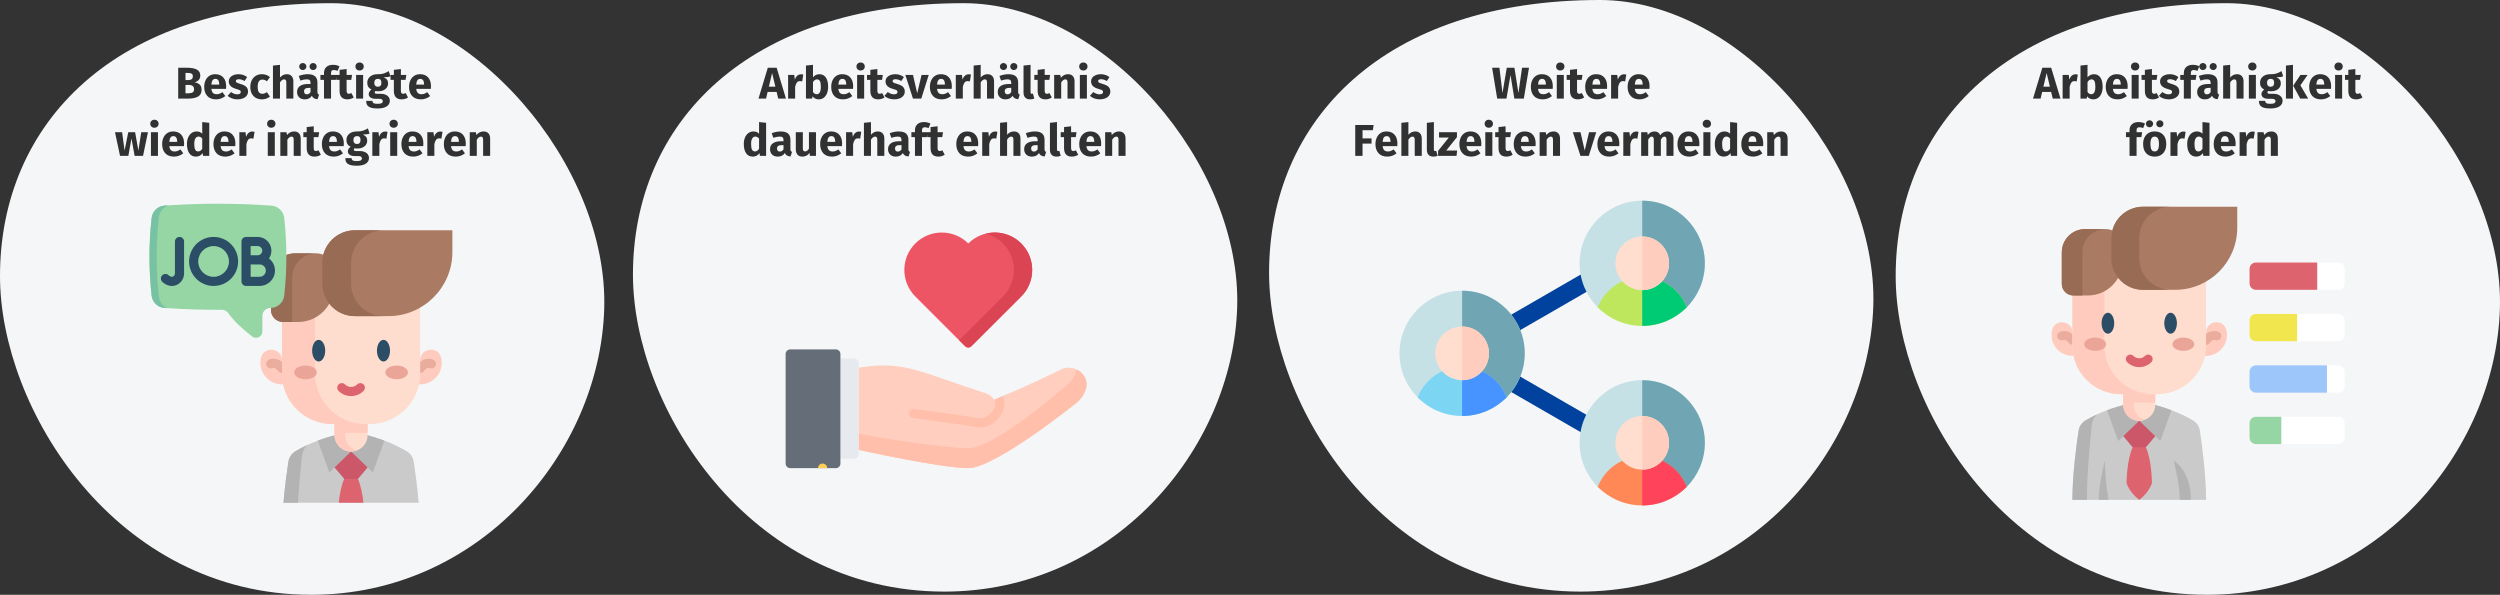 <?xml version="1.0" encoding="UTF-8"?>
<svg xmlns="http://www.w3.org/2000/svg" xmlns:xlink="http://www.w3.org/1999/xlink" width="786px" height="187px" viewBox="0 0 786 187" version="1.1">
  <rect x="0" y="0" width="786" height="187" fill="#333333" stroke="none"/>
  <title>betriebliches-eingliederungsmanagement</title>
  <g id="Page-1" stroke="none" stroke-width="1" fill="none" fill-rule="evenodd">
    <g id="Illustrationen" transform="translate(-123, -23799)">
      <g id="betriebliches-eingliederungsmanagement" transform="translate(123, 23799)">
        <g id="Group-2">
          <g id="Oval-Copy-2-Clipped" transform="translate(0, 1)" fill="#F5F6F7" fill-rule="nonzero">
            <path d="M97.864,186 C150.74,186 188.482,141.387 189.963,96.243 C191.444,51.099 148.284,0 103.966,0 C36.01,0 0,37.829 0,85.794 C0,127.513 36.292,186 97.864,186 Z" id="Oval-Copy-2"></path>
          </g>
          <g id="employee-2-Clipped" transform="translate(47, 64)" fill-rule="nonzero">
            <g id="employee-2">
              <g id="Group">
                <path d="M84.637,94.059 L42.119,94.059 C42.574,88.758 43.258,83.877 43.663,81.209 C43.875,79.817 44.694,78.586 45.902,77.861 C48.202,76.483 50.631,75.39 52.922,74.533 C57.155,72.944 60.918,72.16 62.537,71.868 C63.094,71.767 63.662,71.767 64.22,71.868 C65.838,72.16 69.601,72.944 73.834,74.533 C76.125,75.39 78.554,76.483 80.854,77.861 C82.062,78.586 82.88,79.817 83.093,81.209 C83.498,83.877 84.182,88.758 84.637,94.059 L84.637,94.059 Z" id="Path" fill="#CBCACA"></path>
                <polyline id="Path" fill="#CB5769" points="58.178 82.963 61.231 86.577 63.379 89.348 65.527 86.577 68.58 82.963 68.58 75.349 56.529 75.349"></polyline>
                <path d="M49.677,75.881 C48.743,76.665 48.108,77.982 47.943,79.47 C47.614,82.47 47.046,88.064 46.692,94.059 L42.119,94.059 C42.574,88.758 43.258,83.877 43.663,81.209 C43.875,79.817 44.694,78.586 45.902,77.861 C47.136,77.121 48.409,76.464 49.677,75.881 L49.677,75.881 Z" id="Path" fill="#B3B3B3"></path>
                <path d="M73.835,74.533 L70.229,84.548 L63.379,77.963 L56.529,84.548 L52.923,74.533 C57.156,72.943 60.919,72.159 62.537,71.868 C63.095,71.766 63.662,71.766 64.22,71.868 C65.838,72.159 69.602,72.944 73.835,74.533 Z" id="Path" fill="#B3B3B3"></path>
                <path d="M68.579,64.078 L68.579,72.762 C68.579,75.634 66.25,77.962 63.379,77.962 C60.506,77.962 58.178,75.634 58.178,72.762 L58.178,64.078 L68.579,64.078 Z" id="Path" fill="#FFDDCE"></path>
                <path d="M65.077,77.679 C64.545,77.862 63.974,77.962 63.38,77.962 C60.507,77.962 58.178,75.633 58.178,72.762 L58.178,64.077 L61.574,64.077 L61.574,72.762 C61.574,75.04 63.038,76.976 65.077,77.679 L65.077,77.679 Z" id="Path" fill="#FFCBBE"></path>
                <path d="M41.654,56.846 C37.904,56.846 34.864,53.806 34.864,50.057 C34.864,49.541 34.922,49.038 35.031,48.555 C35.912,44.655 41.654,45.294 41.654,49.293 L85.104,49.293 C85.104,45.294 90.846,44.655 91.726,48.555 C91.835,49.038 91.893,49.541 91.893,50.057 C91.893,53.806 88.854,56.846 85.104,56.846" id="Path" fill="#FFCBBE"></path>
                <path d="M41.655,53.254 C41.204,53.254 40.76,53.042 40.48,52.646 C40.449,52.605 39.541,51.383 38.665,51.736 C37.928,52.034 37.09,51.677 36.793,50.941 C36.496,50.205 36.852,49.367 37.589,49.07 C38.859,48.557 40.238,48.759 41.47,49.64 C42.281,50.22 42.779,50.915 42.832,50.993 C43.287,51.644 43.127,52.54 42.476,52.995 C42.226,53.17 41.939,53.254 41.655,53.254 L41.655,53.254 Z" id="Path" fill="#EAAC9D"></path>
                <path d="M85.102,53.259 C84.818,53.259 84.53,53.175 84.278,52.999 C83.627,52.544 83.47,51.644 83.925,50.993 C83.979,50.915 84.476,50.22 85.288,49.64 C86.519,48.759 87.897,48.557 89.169,49.07 C89.905,49.367 90.261,50.205 89.964,50.941 C89.667,51.677 88.829,52.034 88.093,51.736 C87.205,51.378 86.286,52.634 86.277,52.647 C85.998,53.047 85.554,53.259 85.102,53.259 Z" id="Path" fill="#EAAC9D"></path>
                <polygon id="Path" fill="#FFCBBE" points="58.178 64.078 68.579 64.078 68.579 72.079 58.178 72.079"></polygon>
                <path d="M69.269,69.326 L57.488,69.326 C48.743,69.326 41.653,62.236 41.653,53.491 L41.653,31.159 L85.104,31.159 L85.104,53.491 C85.104,62.236 78.015,69.326 69.269,69.326 L69.269,69.326 Z" id="Path" fill="#FFDDCE"></path>
                <path d="M67.889,69.326 L57.488,69.326 C48.744,69.326 41.654,62.235 41.654,53.491 L41.654,31.158 L52.055,31.158 L52.055,53.491 C52.055,62.235 59.144,69.326 67.889,69.326 L67.889,69.326 Z" id="Path" fill="#FFCBBE"></path>
                <ellipse id="Oval" fill="#2B4D66" cx="53.192" cy="46.251" rx="2.054" ry="3.407"></ellipse>
                <ellipse id="Oval" fill="#2B4D66" cx="73.566" cy="46.251" rx="2.054" ry="3.407"></ellipse>
                <g transform="translate(45.384, 50.778)" fill="#EAA598" id="Oval">
                  <ellipse cx="32.326" cy="2.304" rx="3.556" ry="2.162"></ellipse>
                  <ellipse cx="3.663" cy="2.304" rx="3.556" ry="2.162"></ellipse>
                </g>
                <path d="M52.489,15.657 L45.765,15.657 C41.588,15.657 38.202,19.044 38.202,23.221 L38.202,33.463 C38.202,35.546 39.89,37.234 41.973,37.234 L46.7,37.234 C52.926,37.234 57.973,32.187 57.973,25.96 L57.973,21.142 C57.973,18.113 55.518,15.657 52.489,15.657 Z" id="Path" fill="#AA7A63"></path>
                <path d="M52.448,15.656 C48.272,15.656 44.885,19.042 44.885,23.221 L44.885,37.233 L41.973,37.233 C39.89,37.233 38.202,35.545 38.202,33.463 L38.202,23.22 C38.202,19.042 41.588,15.656 45.765,15.656 L52.448,15.656 L52.448,15.656 Z" id="Path" fill="#986B54"></path>
                <path d="M75.062,35.392 L64.592,35.392 C58.923,35.392 54.328,30.797 54.328,25.128 L54.328,18.657 C54.328,12.989 58.923,8.393 64.592,8.393 L95.232,8.393 L95.232,15.222 C95.232,26.362 86.201,35.392 75.062,35.392 L75.062,35.392 Z" id="Path" fill="#AA7A63"></path>
                <path d="M73.642,35.392 L64.591,35.392 C58.922,35.392 54.328,30.797 54.328,25.128 L54.328,18.657 C54.328,12.988 58.922,8.394 64.591,8.394 L73.642,8.394 C67.973,8.394 63.379,12.988 63.379,18.657 L63.379,25.128 C63.379,30.797 67.973,35.392 73.642,35.392 Z" id="Path" fill="#986B54"></path>
                <path d="M67.252,94.059 L59.503,94.059 C59.749,91.68 60.241,88.752 61.231,86.576 L65.527,86.576 C66.514,88.753 67.007,91.68 67.252,94.059 Z" id="Path" fill="#DD636E"></path>
                <path d="M63.379,60.529 C61.955,60.529 60.532,59.987 59.449,58.904 C58.887,58.342 58.887,57.432 59.449,56.871 C60.01,56.309 60.92,56.309 61.482,56.871 C62.528,57.916 64.23,57.916 65.275,56.871 C65.837,56.309 66.747,56.309 67.309,56.871 C67.87,57.432 67.87,58.342 67.309,58.904 C66.225,59.987 64.802,60.529 63.379,60.529 Z" id="Path" fill="#DD636E"></path>
                <path d="M42.369,28.91 C42.137,31.02 40.428,32.668 38.31,32.817 C38.135,32.829 37.961,32.841 37.787,32.852 C36.495,32.94 35.491,34.013 35.491,35.307 L35.491,40.201 C35.491,41.848 33.607,42.782 32.297,41.785 C29.908,39.964 26.728,37.257 24.778,34.449 C24.316,33.784 23.554,33.397 22.744,33.402 C16.738,33.432 10.732,33.239 4.726,32.816 C3.052,32.7 1.63,31.647 0.997,30.167 C0.828,29.779 0.716,29.359 0.668,28.919 C-0.222,20.794 -0.222,12.668 0.668,4.542 C0.899,2.435 2.609,0.794 4.724,0.645 C13.671,0.018 22.617,-0.108 31.563,0.268 C33.811,0.361 36.061,0.487 38.309,0.646 C40.425,0.794 42.136,2.435 42.367,4.542 C43.257,12.665 43.257,20.787 42.369,28.91 Z" id="Path" fill="#95D6A4"></path>
                <path d="M2.959,4.319 C2.048,12.638 2.048,20.958 2.959,29.276 C3.008,29.726 3.123,30.156 3.296,30.554 C3.736,31.584 4.55,32.412 5.565,32.874 C5.285,32.855 5.006,32.836 4.726,32.817 C3.051,32.7 1.63,31.648 0.997,30.167 C0.828,29.778 0.715,29.358 0.668,28.919 C-0.223,20.795 -0.223,12.668 0.668,4.542 C0.899,2.435 2.609,0.794 4.723,0.646 C5.136,0.617 5.549,0.589 5.963,0.563 C4.353,1.117 3.152,2.56 2.959,4.319 Z" id="Path" fill="#78C2A4"></path>
                <g transform="translate(3.534, 10.416)" fill="#2B4D66">
                  <path d="M5.903,0.071 C5.108,0.071 4.465,0.715 4.465,1.509 L4.465,11.534 C4.465,11.945 4.254,12.317 3.914,12.505 C3.275,12.86 2.544,12.184 2.494,12.137 C1.933,11.584 1.03,11.584 0.47,12.141 C-0.093,12.701 -0.096,13.611 0.464,14.174 C1.052,14.766 2.189,15.496 3.517,15.496 C4.089,15.496 4.697,15.36 5.31,15.02 C6.563,14.324 7.34,12.989 7.34,11.534 L7.34,1.509 C7.34,0.715 6.697,0.071 5.903,0.071 L5.903,0.071 Z" id="Path"></path>
                  <path d="M34.033,6.842 C34.512,6.146 34.794,5.303 34.794,4.395 C34.794,2.011 32.854,0.071 30.47,0.071 L26.827,0.071 C26.033,0.071 25.389,0.715 25.389,1.509 L25.389,7.285 L25.389,7.294 L25.389,14.052 C25.389,14.434 25.541,14.801 25.812,15.071 C26.082,15.339 26.447,15.49 26.827,15.49 L26.833,15.49 C26.833,15.49 30.183,15.475 31.106,15.475 C33.761,15.475 35.92,13.315 35.92,10.661 C35.92,9.107 35.179,7.723 34.033,6.842 Z M30.47,2.947 C31.269,2.947 31.919,3.597 31.919,4.395 C31.919,5.194 31.269,5.844 30.47,5.844 C30.203,5.844 29.7,5.845 29.152,5.847 L28.265,5.847 L28.265,2.947 L30.47,2.947 Z M31.106,12.599 C30.585,12.599 29.294,12.604 28.265,12.608 L28.265,8.726 C28.556,8.725 28.862,8.724 29.156,8.723 L31.106,8.723 C32.175,8.723 33.045,9.592 33.045,10.661 C33.045,11.73 32.175,12.599 31.106,12.599 L31.106,12.599 Z" id="Shape"></path>
                  <path d="M16.624,0.071 C12.373,0.071 8.915,3.53 8.915,7.781 C8.915,12.031 12.373,15.49 16.624,15.49 C20.875,15.49 24.333,12.031 24.333,7.781 C24.333,3.53 20.875,0.071 16.624,0.071 Z M16.624,12.614 C13.959,12.614 11.79,10.446 11.79,7.781 C11.79,5.116 13.959,2.947 16.624,2.947 C19.289,2.947 21.457,5.116 21.457,7.781 C21.457,10.446 19.289,12.614 16.624,12.614 Z" id="Shape"></path>
                </g>
              </g>
            </g>
          </g>
          <g id="Beschäftigtewiederintegrieren-Clipped" transform="translate(36, 19)" fill="#000000" fill-rule="nonzero" opacity="0.8">
            <path d="M23.149,12 C24.484,12 25.522,11.788 26.264,11.363 C27.006,10.938 27.377,10.208 27.377,9.172 C27.377,8.463 27.174,7.931 26.768,7.576 C26.362,7.221 25.837,6.983 25.193,6.862 C25.697,6.741 26.119,6.505 26.46,6.155 C26.801,5.805 26.971,5.345 26.971,4.776 C26.971,3.899 26.612,3.266 25.893,2.879 C25.174,2.492 24.134,2.298 22.771,2.298 L22.771,2.298 L20.027,2.298 L20.027,12 L23.149,12 Z M23.177,6.176 L22.323,6.176 L22.323,3.922 L22.995,3.922 C23.564,3.922 23.98,4.004 24.241,4.167 C24.502,4.33 24.633,4.608 24.633,5 C24.633,5.784 24.148,6.176 23.177,6.176 L23.177,6.176 Z M23.163,10.334 L22.323,10.334 L22.323,7.702 L23.331,7.702 C24.451,7.702 25.011,8.15 25.011,9.046 C25.011,9.541 24.855,9.879 24.542,10.061 C24.229,10.243 23.77,10.334 23.163,10.334 L23.163,10.334 Z M31.941,12.238 C33.005,12.238 33.971,11.893 34.839,11.202 L34.839,11.202 L33.929,9.97 C33.602,10.194 33.299,10.36 33.019,10.467 C32.739,10.574 32.45,10.628 32.151,10.628 C31.656,10.628 31.269,10.502 30.989,10.25 C30.709,9.998 30.532,9.559 30.457,8.934 L30.457,8.934 L35.063,8.934 C35.091,8.71 35.105,8.444 35.105,8.136 C35.105,6.941 34.802,6.008 34.195,5.336 C33.588,4.664 32.748,4.328 31.675,4.328 C30.947,4.328 30.322,4.503 29.799,4.853 C29.276,5.203 28.88,5.679 28.609,6.281 C28.338,6.883 28.203,7.562 28.203,8.318 C28.203,9.513 28.525,10.465 29.169,11.174 C29.813,11.883 30.737,12.238 31.941,12.238 Z M32.935,7.604 L30.457,7.604 C30.504,6.96 30.632,6.498 30.842,6.218 C31.052,5.938 31.348,5.798 31.731,5.798 C32.515,5.798 32.916,6.367 32.935,7.506 L32.935,7.506 L32.935,7.604 Z M38.675,12.238 C39.291,12.238 39.851,12.14 40.355,11.944 C40.859,11.748 41.256,11.466 41.545,11.097 C41.834,10.728 41.979,10.292 41.979,9.788 C41.979,9.153 41.79,8.656 41.412,8.297 C41.034,7.938 40.458,7.646 39.683,7.422 C39.235,7.291 38.904,7.179 38.689,7.086 C38.474,6.993 38.332,6.902 38.262,6.813 C38.192,6.724 38.157,6.61 38.157,6.47 C38.157,6.293 38.234,6.155 38.388,6.057 C38.542,5.959 38.764,5.91 39.053,5.91 C39.669,5.91 40.28,6.101 40.887,6.484 L40.887,6.484 L41.699,5.238 C41.344,4.949 40.934,4.725 40.467,4.566 C40,4.407 39.501,4.328 38.969,4.328 C38.362,4.328 37.828,4.428 37.366,4.629 C36.904,4.83 36.549,5.1 36.302,5.441 C36.055,5.782 35.931,6.167 35.931,6.596 C35.931,7.165 36.113,7.641 36.477,8.024 C36.841,8.407 37.392,8.705 38.129,8.92 C38.596,9.051 38.936,9.16 39.151,9.249 C39.366,9.338 39.51,9.433 39.585,9.536 C39.66,9.639 39.697,9.779 39.697,9.956 C39.697,10.18 39.601,10.353 39.41,10.474 C39.219,10.595 38.955,10.656 38.619,10.656 C37.928,10.656 37.27,10.413 36.645,9.928 L36.645,9.928 L35.567,11.132 C35.94,11.477 36.395,11.748 36.932,11.944 C37.469,12.14 38.05,12.238 38.675,12.238 Z M46.375,12.238 C47.308,12.238 48.144,11.944 48.881,11.356 L48.881,11.356 L47.915,9.984 C47.626,10.161 47.378,10.29 47.173,10.369 C46.968,10.448 46.739,10.488 46.487,10.488 C46.011,10.488 45.647,10.325 45.395,9.998 C45.143,9.671 45.017,9.116 45.017,8.332 C45.017,7.52 45.143,6.932 45.395,6.568 C45.647,6.204 46.02,6.022 46.515,6.022 C46.991,6.022 47.462,6.199 47.929,6.554 L47.929,6.554 L48.881,5.238 C48.517,4.93 48.13,4.701 47.719,4.552 C47.308,4.403 46.846,4.328 46.333,4.328 C45.605,4.328 44.966,4.498 44.415,4.839 C43.864,5.18 43.44,5.653 43.141,6.26 C42.842,6.867 42.693,7.562 42.693,8.346 C42.693,9.13 42.842,9.814 43.141,10.397 C43.44,10.98 43.864,11.433 44.415,11.755 C44.966,12.077 45.619,12.238 46.375,12.238 Z M52.031,12 L52.031,6.904 C52.442,6.269 52.871,5.952 53.319,5.952 C53.543,5.952 53.716,6.024 53.837,6.169 C53.958,6.314 54.019,6.573 54.019,6.946 L54.019,6.946 L54.019,12 L56.231,12 L56.231,6.568 C56.231,5.859 56.049,5.308 55.685,4.916 C55.321,4.524 54.817,4.328 54.173,4.328 C53.744,4.328 53.356,4.414 53.011,4.587 C52.666,4.76 52.339,5.019 52.031,5.364 L52.031,5.364 L52.031,1.388 L49.819,1.612 L49.819,12 L52.031,12 Z M59.199,3.026 C59.516,3.026 59.785,2.919 60.004,2.704 C60.223,2.489 60.333,2.228 60.333,1.92 C60.333,1.612 60.223,1.351 60.004,1.136 C59.785,0.921 59.516,0.814 59.199,0.814 C58.882,0.814 58.613,0.921 58.394,1.136 C58.175,1.351 58.065,1.612 58.065,1.92 C58.065,2.228 58.175,2.489 58.394,2.704 C58.613,2.919 58.882,3.026 59.199,3.026 Z M62.433,3.026 C62.76,3.026 63.03,2.919 63.245,2.704 C63.46,2.489 63.567,2.228 63.567,1.92 C63.567,1.612 63.46,1.351 63.245,1.136 C63.03,0.921 62.76,0.814 62.433,0.814 C62.125,0.814 61.861,0.921 61.642,1.136 C61.423,1.351 61.313,1.612 61.313,1.92 C61.313,2.228 61.423,2.489 61.642,2.704 C61.861,2.919 62.125,3.026 62.433,3.026 Z M59.815,12.238 C60.823,12.238 61.57,11.865 62.055,11.118 C62.214,11.473 62.438,11.732 62.727,11.895 C63.016,12.058 63.39,12.159 63.847,12.196 L63.847,12.196 L64.309,10.754 C64.132,10.689 64.003,10.591 63.924,10.46 C63.845,10.329 63.805,10.124 63.805,9.844 L63.805,9.844 L63.805,6.96 C63.805,6.083 63.558,5.425 63.063,4.986 C62.568,4.547 61.789,4.328 60.725,4.328 C60.305,4.328 59.85,4.375 59.36,4.468 C58.87,4.561 58.392,4.697 57.925,4.874 L57.925,4.874 L58.429,6.33 C58.793,6.209 59.148,6.113 59.493,6.043 C59.838,5.973 60.132,5.938 60.375,5.938 C60.842,5.938 61.168,6.02 61.355,6.183 C61.542,6.346 61.635,6.647 61.635,7.086 L61.635,7.086 L61.635,7.408 L60.879,7.408 C59.75,7.408 58.886,7.623 58.289,8.052 C57.692,8.481 57.393,9.102 57.393,9.914 C57.393,10.605 57.612,11.165 58.051,11.594 C58.49,12.023 59.078,12.238 59.815,12.238 Z M60.459,10.656 C60.188,10.656 59.976,10.574 59.822,10.411 C59.668,10.248 59.591,10.017 59.591,9.718 C59.591,9.345 59.715,9.069 59.962,8.892 C60.209,8.715 60.585,8.626 61.089,8.626 L61.089,8.626 L61.635,8.626 L61.635,9.942 C61.355,10.418 60.963,10.656 60.459,10.656 Z M68.075,12 L68.075,6.106 L69.587,6.106 L69.825,4.566 L68.075,4.566 L68.075,3.992 C68.075,3.637 68.145,3.385 68.285,3.236 C68.425,3.087 68.654,3.012 68.971,3.012 C69.372,3.012 69.76,3.105 70.133,3.292 L70.133,3.292 L70.735,1.85 C70.119,1.533 69.442,1.374 68.705,1.374 C67.79,1.374 67.088,1.61 66.598,2.081 C66.108,2.552 65.863,3.161 65.863,3.908 L65.863,3.908 L65.863,4.566 L64.743,4.566 L64.743,6.106 L65.863,6.106 L65.863,12 L68.075,12 Z M73.199,12.238 C73.554,12.238 73.911,12.187 74.27,12.084 C74.629,11.981 74.944,11.837 75.215,11.65 L75.215,11.65 L74.473,10.25 C74.193,10.409 73.927,10.488 73.675,10.488 C73.432,10.488 73.255,10.413 73.143,10.264 C73.031,10.115 72.975,9.867 72.975,9.522 L72.975,9.522 L72.975,6.106 L74.445,6.106 L74.683,4.566 L72.975,4.566 L72.975,2.704 L70.763,2.956 L70.763,4.566 L69.713,4.566 L69.713,6.106 L70.763,6.106 L70.763,9.55 C70.763,11.333 71.575,12.229 73.199,12.238 Z M77.049,3.166 C77.432,3.166 77.747,3.047 77.994,2.809 C78.241,2.571 78.365,2.27 78.365,1.906 C78.365,1.542 78.241,1.241 77.994,1.003 C77.747,0.765 77.432,0.646 77.049,0.646 C76.666,0.646 76.354,0.765 76.111,1.003 C75.868,1.241 75.747,1.542 75.747,1.906 C75.747,2.27 75.868,2.571 76.111,2.809 C76.354,3.047 76.666,3.166 77.049,3.166 Z M78.169,12 L78.169,4.566 L75.957,4.566 L75.957,12 L78.169,12 Z M82.677,15.108 C83.937,15.108 84.901,14.891 85.568,14.457 C86.235,14.023 86.569,13.419 86.569,12.644 C86.569,12.233 86.452,11.865 86.219,11.538 C85.986,11.211 85.654,10.955 85.225,10.768 C84.796,10.581 84.296,10.488 83.727,10.488 L83.727,10.488 L82.607,10.488 C82.28,10.488 82.063,10.448 81.956,10.369 C81.849,10.29 81.795,10.18 81.795,10.04 C81.795,9.956 81.816,9.874 81.858,9.795 C81.9,9.716 81.958,9.657 82.033,9.62 C82.304,9.676 82.588,9.704 82.887,9.704 C83.522,9.704 84.075,9.597 84.546,9.382 C85.017,9.167 85.379,8.871 85.631,8.493 C85.883,8.115 86.009,7.688 86.009,7.212 C86.009,6.736 85.897,6.349 85.673,6.05 C85.449,5.751 85.094,5.499 84.609,5.294 C85.552,5.294 86.266,5.196 86.751,5 L86.751,5 L86.233,3.362 C85.682,3.689 85.148,3.936 84.63,4.104 C84.112,4.272 83.48,4.347 82.733,4.328 C81.753,4.328 80.964,4.573 80.367,5.063 C79.77,5.553 79.471,6.213 79.471,7.044 C79.471,7.529 79.576,7.942 79.786,8.283 C79.996,8.624 80.334,8.92 80.801,9.172 C80.53,9.34 80.316,9.552 80.157,9.809 C79.998,10.066 79.919,10.329 79.919,10.6 C79.919,11.029 80.108,11.382 80.486,11.657 C80.864,11.932 81.436,12.07 82.201,12.07 L82.201,12.07 L83.279,12.07 C83.634,12.07 83.9,12.135 84.077,12.266 C84.254,12.397 84.343,12.574 84.343,12.798 C84.343,13.069 84.226,13.276 83.993,13.421 C83.76,13.566 83.34,13.638 82.733,13.638 C82.294,13.638 81.958,13.605 81.725,13.54 C81.492,13.475 81.331,13.377 81.242,13.246 C81.153,13.115 81.109,12.938 81.109,12.714 L81.109,12.714 L79.121,12.714 C79.121,13.237 79.226,13.671 79.436,14.016 C79.646,14.361 80.012,14.63 80.535,14.821 C81.058,15.012 81.772,15.108 82.677,15.108 Z M82.789,8.276 C82.444,8.276 82.171,8.166 81.97,7.947 C81.769,7.728 81.669,7.417 81.669,7.016 C81.669,6.633 81.769,6.332 81.97,6.113 C82.171,5.894 82.444,5.784 82.789,5.784 C83.536,5.784 83.909,6.185 83.909,6.988 C83.909,7.417 83.813,7.739 83.622,7.954 C83.431,8.169 83.153,8.276 82.789,8.276 Z M90.265,12.238 C90.62,12.238 90.977,12.187 91.336,12.084 C91.695,11.981 92.01,11.837 92.281,11.65 L92.281,11.65 L91.539,10.25 C91.259,10.409 90.993,10.488 90.741,10.488 C90.498,10.488 90.321,10.413 90.209,10.264 C90.097,10.115 90.041,9.867 90.041,9.522 L90.041,9.522 L90.041,6.106 L91.511,6.106 L91.749,4.566 L90.041,4.566 L90.041,2.704 L87.829,2.956 L87.829,4.566 L86.779,4.566 L86.779,6.106 L87.829,6.106 L87.829,9.55 C87.829,11.333 88.641,12.229 90.265,12.238 Z M96.341,12.238 C97.405,12.238 98.371,11.893 99.239,11.202 L99.239,11.202 L98.329,9.97 C98.002,10.194 97.699,10.36 97.419,10.467 C97.139,10.574 96.85,10.628 96.551,10.628 C96.056,10.628 95.669,10.502 95.389,10.25 C95.109,9.998 94.932,9.559 94.857,8.934 L94.857,8.934 L99.463,8.934 C99.491,8.71 99.505,8.444 99.505,8.136 C99.505,6.941 99.202,6.008 98.595,5.336 C97.988,4.664 97.148,4.328 96.075,4.328 C95.347,4.328 94.722,4.503 94.199,4.853 C93.676,5.203 93.28,5.679 93.009,6.281 C92.738,6.883 92.603,7.562 92.603,8.318 C92.603,9.513 92.925,10.465 93.569,11.174 C94.213,11.883 95.137,12.238 96.341,12.238 Z M97.335,7.604 L94.857,7.604 C94.904,6.96 95.032,6.498 95.242,6.218 C95.452,5.938 95.748,5.798 96.131,5.798 C96.915,5.798 97.316,6.367 97.335,7.506 L97.335,7.506 L97.335,7.604 Z M4.354,30 L5.334,24.54 L6.328,30 L8.974,30 L10.514,22.566 L8.4,22.566 L7.504,28.348 L6.482,22.566 L4.326,22.566 L3.164,28.348 L2.394,22.566 L0.154,22.566 L1.736,30 L4.354,30 Z M12.544,21.166 C12.927,21.166 13.242,21.047 13.489,20.809 C13.736,20.571 13.86,20.27 13.86,19.906 C13.86,19.542 13.736,19.241 13.489,19.003 C13.242,18.765 12.927,18.646 12.544,18.646 C12.161,18.646 11.849,18.765 11.606,19.003 C11.363,19.241 11.242,19.542 11.242,19.906 C11.242,20.27 11.363,20.571 11.606,20.809 C11.849,21.047 12.161,21.166 12.544,21.166 Z M13.664,30 L13.664,22.566 L11.452,22.566 L11.452,30 L13.664,30 Z M18.718,30.238 C19.782,30.238 20.748,29.893 21.616,29.202 L21.616,29.202 L20.706,27.97 C20.379,28.194 20.076,28.36 19.796,28.467 C19.516,28.574 19.227,28.628 18.928,28.628 C18.433,28.628 18.046,28.502 17.766,28.25 C17.486,27.998 17.309,27.559 17.234,26.934 L17.234,26.934 L21.84,26.934 C21.868,26.71 21.882,26.444 21.882,26.136 C21.882,24.941 21.579,24.008 20.972,23.336 C20.365,22.664 19.525,22.328 18.452,22.328 C17.724,22.328 17.099,22.503 16.576,22.853 C16.053,23.203 15.657,23.679 15.386,24.281 C15.115,24.883 14.98,25.562 14.98,26.318 C14.98,27.513 15.302,28.465 15.946,29.174 C16.59,29.883 17.514,30.238 18.718,30.238 Z M19.712,25.604 L17.234,25.604 C17.281,24.96 17.409,24.498 17.619,24.218 C17.829,23.938 18.125,23.798 18.508,23.798 C19.292,23.798 19.693,24.367 19.712,25.506 L19.712,25.506 L19.712,25.604 Z M25.606,30.238 C26.493,30.238 27.197,29.869 27.72,29.132 L27.72,29.132 L27.832,30 L29.792,30 L29.792,19.612 L27.58,19.374 L27.58,23.028 C27.113,22.561 26.525,22.328 25.816,22.328 C25.219,22.328 24.689,22.496 24.227,22.832 C23.765,23.168 23.408,23.635 23.156,24.232 C22.904,24.829 22.778,25.506 22.778,26.262 C22.778,27.494 23.018,28.465 23.499,29.174 C23.98,29.883 24.682,30.238 25.606,30.238 Z M26.292,28.614 C25.9,28.614 25.599,28.441 25.389,28.096 C25.179,27.751 25.074,27.144 25.074,26.276 C25.074,25.483 25.195,24.895 25.438,24.512 C25.681,24.129 26.007,23.938 26.418,23.938 C26.651,23.938 26.859,23.989 27.041,24.092 C27.223,24.195 27.403,24.353 27.58,24.568 L27.58,24.568 L27.58,27.774 C27.235,28.334 26.805,28.614 26.292,28.614 Z M34.846,30.238 C35.91,30.238 36.876,29.893 37.744,29.202 L37.744,29.202 L36.834,27.97 C36.507,28.194 36.204,28.36 35.924,28.467 C35.644,28.574 35.355,28.628 35.056,28.628 C34.561,28.628 34.174,28.502 33.894,28.25 C33.614,27.998 33.437,27.559 33.362,26.934 L33.362,26.934 L37.968,26.934 C37.996,26.71 38.01,26.444 38.01,26.136 C38.01,24.941 37.707,24.008 37.1,23.336 C36.493,22.664 35.653,22.328 34.58,22.328 C33.852,22.328 33.227,22.503 32.704,22.853 C32.181,23.203 31.785,23.679 31.514,24.281 C31.243,24.883 31.108,25.562 31.108,26.318 C31.108,27.513 31.43,28.465 32.074,29.174 C32.718,29.883 33.642,30.238 34.846,30.238 Z M35.84,25.604 L33.362,25.604 C33.409,24.96 33.537,24.498 33.747,24.218 C33.957,23.938 34.253,23.798 34.636,23.798 C35.42,23.798 35.821,24.367 35.84,25.506 L35.84,25.506 L35.84,25.604 Z M41.468,30 L41.468,26.318 C41.599,25.711 41.778,25.256 42.007,24.953 C42.236,24.65 42.569,24.498 43.008,24.498 C43.176,24.498 43.4,24.531 43.68,24.596 L43.68,24.596 L44.03,22.454 C43.806,22.389 43.559,22.356 43.288,22.356 C42.859,22.356 42.474,22.503 42.133,22.797 C41.792,23.091 41.538,23.495 41.37,24.008 L41.37,24.008 L41.188,22.566 L39.256,22.566 L39.256,30 L41.468,30 Z M49.28,21.166 C49.663,21.166 49.978,21.047 50.225,20.809 C50.472,20.571 50.596,20.27 50.596,19.906 C50.596,19.542 50.472,19.241 50.225,19.003 C49.978,18.765 49.663,18.646 49.28,18.646 C48.897,18.646 48.585,18.765 48.342,19.003 C48.099,19.241 47.978,19.542 47.978,19.906 C47.978,20.27 48.099,20.571 48.342,20.809 C48.585,21.047 48.897,21.166 49.28,21.166 Z M50.4,30 L50.4,22.566 L48.188,22.566 L48.188,30 L50.4,30 Z M54.348,30 L54.348,24.918 C54.759,24.274 55.188,23.952 55.636,23.952 C55.869,23.952 56.044,24.024 56.161,24.169 C56.278,24.314 56.336,24.573 56.336,24.946 L56.336,24.946 L56.336,30 L58.548,30 L58.548,24.568 C58.548,23.859 58.366,23.308 58.002,22.916 C57.638,22.524 57.134,22.328 56.49,22.328 C56.033,22.328 55.62,22.421 55.251,22.608 C54.882,22.795 54.539,23.075 54.222,23.448 L54.222,23.448 L54.068,22.566 L52.136,22.566 L52.136,30 L54.348,30 Z M62.86,30.238 C63.215,30.238 63.572,30.187 63.931,30.084 C64.29,29.981 64.605,29.837 64.876,29.65 L64.876,29.65 L64.134,28.25 C63.854,28.409 63.588,28.488 63.336,28.488 C63.093,28.488 62.916,28.413 62.804,28.264 C62.692,28.115 62.636,27.867 62.636,27.522 L62.636,27.522 L62.636,24.106 L64.106,24.106 L64.344,22.566 L62.636,22.566 L62.636,20.704 L60.424,20.956 L60.424,22.566 L59.374,22.566 L59.374,24.106 L60.424,24.106 L60.424,27.55 C60.424,29.333 61.236,30.229 62.86,30.238 Z M68.936,30.238 C70,30.238 70.966,29.893 71.834,29.202 L71.834,29.202 L70.924,27.97 C70.597,28.194 70.294,28.36 70.014,28.467 C69.734,28.574 69.445,28.628 69.146,28.628 C68.651,28.628 68.264,28.502 67.984,28.25 C67.704,27.998 67.527,27.559 67.452,26.934 L67.452,26.934 L72.058,26.934 C72.086,26.71 72.1,26.444 72.1,26.136 C72.1,24.941 71.797,24.008 71.19,23.336 C70.583,22.664 69.743,22.328 68.67,22.328 C67.942,22.328 67.317,22.503 66.794,22.853 C66.271,23.203 65.875,23.679 65.604,24.281 C65.333,24.883 65.198,25.562 65.198,26.318 C65.198,27.513 65.52,28.465 66.164,29.174 C66.808,29.883 67.732,30.238 68.936,30.238 Z M69.93,25.604 L67.452,25.604 C67.499,24.96 67.627,24.498 67.837,24.218 C68.047,23.938 68.343,23.798 68.726,23.798 C69.51,23.798 69.911,24.367 69.93,25.506 L69.93,25.506 L69.93,25.604 Z M76.118,33.108 C77.378,33.108 78.342,32.891 79.009,32.457 C79.676,32.023 80.01,31.419 80.01,30.644 C80.01,30.233 79.893,29.865 79.66,29.538 C79.427,29.211 79.095,28.955 78.666,28.768 C78.237,28.581 77.737,28.488 77.168,28.488 L77.168,28.488 L76.048,28.488 C75.721,28.488 75.504,28.448 75.397,28.369 C75.29,28.29 75.236,28.18 75.236,28.04 C75.236,27.956 75.257,27.874 75.299,27.795 C75.341,27.716 75.399,27.657 75.474,27.62 C75.745,27.676 76.029,27.704 76.328,27.704 C76.963,27.704 77.516,27.597 77.987,27.382 C78.458,27.167 78.82,26.871 79.072,26.493 C79.324,26.115 79.45,25.688 79.45,25.212 C79.45,24.736 79.338,24.349 79.114,24.05 C78.89,23.751 78.535,23.499 78.05,23.294 C78.993,23.294 79.707,23.196 80.192,23 L80.192,23 L79.674,21.362 C79.123,21.689 78.589,21.936 78.071,22.104 C77.553,22.272 76.921,22.347 76.174,22.328 C75.194,22.328 74.405,22.573 73.808,23.063 C73.211,23.553 72.912,24.213 72.912,25.044 C72.912,25.529 73.017,25.942 73.227,26.283 C73.437,26.624 73.775,26.92 74.242,27.172 C73.971,27.34 73.757,27.552 73.598,27.809 C73.439,28.066 73.36,28.329 73.36,28.6 C73.36,29.029 73.549,29.382 73.927,29.657 C74.305,29.932 74.877,30.07 75.642,30.07 L75.642,30.07 L76.72,30.07 C77.075,30.07 77.341,30.135 77.518,30.266 C77.695,30.397 77.784,30.574 77.784,30.798 C77.784,31.069 77.667,31.276 77.434,31.421 C77.201,31.566 76.781,31.638 76.174,31.638 C75.735,31.638 75.399,31.605 75.166,31.54 C74.933,31.475 74.772,31.377 74.683,31.246 C74.594,31.115 74.55,30.938 74.55,30.714 L74.55,30.714 L72.562,30.714 C72.562,31.237 72.667,31.671 72.877,32.016 C73.087,32.361 73.453,32.63 73.976,32.821 C74.499,33.012 75.213,33.108 76.118,33.108 Z M76.23,26.276 C75.885,26.276 75.612,26.166 75.411,25.947 C75.21,25.728 75.11,25.417 75.11,25.016 C75.11,24.633 75.21,24.332 75.411,24.113 C75.612,23.894 75.885,23.784 76.23,23.784 C76.977,23.784 77.35,24.185 77.35,24.988 C77.35,25.417 77.254,25.739 77.063,25.954 C76.872,26.169 76.594,26.276 76.23,26.276 Z M83.272,30 L83.272,26.318 C83.403,25.711 83.582,25.256 83.811,24.953 C84.04,24.65 84.373,24.498 84.812,24.498 C84.98,24.498 85.204,24.531 85.484,24.596 L85.484,24.596 L85.834,22.454 C85.61,22.389 85.363,22.356 85.092,22.356 C84.663,22.356 84.278,22.503 83.937,22.797 C83.596,23.091 83.342,23.495 83.174,24.008 L83.174,24.008 L82.992,22.566 L81.06,22.566 L81.06,30 L83.272,30 Z M87.766,21.166 C88.149,21.166 88.464,21.047 88.711,20.809 C88.958,20.571 89.082,20.27 89.082,19.906 C89.082,19.542 88.958,19.241 88.711,19.003 C88.464,18.765 88.149,18.646 87.766,18.646 C87.383,18.646 87.071,18.765 86.828,19.003 C86.585,19.241 86.464,19.542 86.464,19.906 C86.464,20.27 86.585,20.571 86.828,20.809 C87.071,21.047 87.383,21.166 87.766,21.166 Z M88.886,30 L88.886,22.566 L86.674,22.566 L86.674,30 L88.886,30 Z M93.94,30.238 C95.004,30.238 95.97,29.893 96.838,29.202 L96.838,29.202 L95.928,27.97 C95.601,28.194 95.298,28.36 95.018,28.467 C94.738,28.574 94.449,28.628 94.15,28.628 C93.655,28.628 93.268,28.502 92.988,28.25 C92.708,27.998 92.531,27.559 92.456,26.934 L92.456,26.934 L97.062,26.934 C97.09,26.71 97.104,26.444 97.104,26.136 C97.104,24.941 96.801,24.008 96.194,23.336 C95.587,22.664 94.747,22.328 93.674,22.328 C92.946,22.328 92.321,22.503 91.798,22.853 C91.275,23.203 90.879,23.679 90.608,24.281 C90.337,24.883 90.202,25.562 90.202,26.318 C90.202,27.513 90.524,28.465 91.168,29.174 C91.812,29.883 92.736,30.238 93.94,30.238 Z M94.934,25.604 L92.456,25.604 C92.503,24.96 92.631,24.498 92.841,24.218 C93.051,23.938 93.347,23.798 93.73,23.798 C94.514,23.798 94.915,24.367 94.934,25.506 L94.934,25.506 L94.934,25.604 Z M100.562,30 L100.562,26.318 C100.693,25.711 100.872,25.256 101.101,24.953 C101.33,24.65 101.663,24.498 102.102,24.498 C102.27,24.498 102.494,24.531 102.774,24.596 L102.774,24.596 L103.124,22.454 C102.9,22.389 102.653,22.356 102.382,22.356 C101.953,22.356 101.568,22.503 101.227,22.797 C100.886,23.091 100.632,23.495 100.464,24.008 L100.464,24.008 L100.282,22.566 L98.35,22.566 L98.35,30 L100.562,30 Z M107.282,30.238 C108.346,30.238 109.312,29.893 110.18,29.202 L110.18,29.202 L109.27,27.97 C108.943,28.194 108.64,28.36 108.36,28.467 C108.08,28.574 107.791,28.628 107.492,28.628 C106.997,28.628 106.61,28.502 106.33,28.25 C106.05,27.998 105.873,27.559 105.798,26.934 L105.798,26.934 L110.404,26.934 C110.432,26.71 110.446,26.444 110.446,26.136 C110.446,24.941 110.143,24.008 109.536,23.336 C108.929,22.664 108.089,22.328 107.016,22.328 C106.288,22.328 105.663,22.503 105.14,22.853 C104.617,23.203 104.221,23.679 103.95,24.281 C103.679,24.883 103.544,25.562 103.544,26.318 C103.544,27.513 103.866,28.465 104.51,29.174 C105.154,29.883 106.078,30.238 107.282,30.238 Z M108.276,25.604 L105.798,25.604 C105.845,24.96 105.973,24.498 106.183,24.218 C106.393,23.938 106.689,23.798 107.072,23.798 C107.856,23.798 108.257,24.367 108.276,25.506 L108.276,25.506 L108.276,25.604 Z M113.904,30 L113.904,24.918 C114.315,24.274 114.744,23.952 115.192,23.952 C115.425,23.952 115.6,24.024 115.717,24.169 C115.834,24.314 115.892,24.573 115.892,24.946 L115.892,24.946 L115.892,30 L118.104,30 L118.104,24.568 C118.104,23.859 117.922,23.308 117.558,22.916 C117.194,22.524 116.69,22.328 116.046,22.328 C115.589,22.328 115.176,22.421 114.807,22.608 C114.438,22.795 114.095,23.075 113.778,23.448 L113.778,23.448 L113.624,22.566 L111.692,22.566 L111.692,30 L113.904,30 Z" id="Beschäftigtewiederintegrieren"></path>
          </g>
          <g id="Oval-Copy-10-Clipped" transform="translate(399, 0)" fill="#F5F6F7" fill-rule="nonzero">
            <path d="M97.864,186 C150.74,186 188.482,141.387 189.963,96.243 C191.444,51.099 148.284,0 103.966,0 C36.01,0 0,37.829 0,85.794 C0,127.513 36.292,186 97.864,186 Z" id="Oval-Copy-10"></path>
          </g>
          <g id="employee-Clipped" transform="translate(440, 63)">
            <g id="employee">
              <g id="Path">
                <path d="M34.307,42.468 C33.335,42.468 32.389,41.963 31.868,41.061 C31.092,39.716 31.553,37.996 32.898,37.219 L57.995,22.73 C59.34,21.953 61.06,22.414 61.836,23.759 C62.613,25.104 62.152,26.825 60.807,27.601 L35.71,42.09 C35.267,42.346 34.784,42.468 34.307,42.468 L34.307,42.468 Z" fill="#00429D" fill-rule="nonzero"></path>
                <path d="M60.169,74.28 C59.692,74.28 59.208,74.159 58.766,73.903 L32.898,58.968 C31.553,58.192 31.092,56.472 31.868,55.127 C32.645,53.781 34.365,53.32 35.71,54.097 L61.578,69.032 C62.923,69.808 63.384,71.528 62.607,72.874 C62.087,73.776 61.141,74.28 60.169,74.28 Z" fill="#00429D" fill-rule="nonzero"></path>
                <path d="M18.985,61.848 C13.557,61.848 9.338,65.573 5.773,62.008 C2.208,58.443 0,53.522 0,48.094 C0,37.238 8.832,28.406 19.688,28.406 C30.543,28.406 39.375,37.238 39.375,48.094 C39.375,53.491 37.192,58.388 33.663,61.948 C30.093,65.548 24.444,61.848 18.985,61.848 L18.985,61.848 Z" fill="#C5E1E6" fill-rule="nonzero"></path>
                <path d="M19.688,28.406 L19.688,61.868 C24.924,62.152 30.246,65.394 33.663,61.948 C37.192,58.388 39.375,53.491 39.375,48.094 C39.375,37.238 30.543,28.406 19.688,28.406 Z" fill="#70A6B3" fill-rule="nonzero"></path>
                <path d="M19.688,52.369 C13.319,52.369 7.882,56.344 5.713,61.947 C9.283,65.548 14.229,67.781 19.688,67.781 C25.146,67.781 30.092,65.548 33.662,61.947 C31.493,56.344 26.056,52.369 19.688,52.369 Z" fill="#7DD5F4"></path>
                <path d="M19.688,52.369 L19.688,67.781 C25.146,67.781 30.092,65.548 33.662,61.947 C31.493,56.344 26.056,52.369 19.688,52.369 Z" fill="#4793FF"></path>
                <path d="M19.688,56.531 C15.035,56.531 11.25,52.746 11.25,48.094 C11.25,43.441 15.035,39.656 19.688,39.656 C24.34,39.656 28.125,43.441 28.125,48.094 C28.125,52.746 24.34,56.531 19.688,56.531 Z" fill="#FFDECF" fill-rule="nonzero"></path>
                <path d="M19.688,39.656 L19.688,56.531 C24.34,56.531 28.125,52.746 28.125,48.094 C28.125,43.441 24.34,39.656 19.688,39.656 Z" fill="#FFCDBE" fill-rule="nonzero"></path>
                <path d="M75.61,33.536 C70.182,33.536 65.963,37.261 62.398,33.696 C58.833,30.131 56.625,25.209 56.625,19.781 C56.625,8.926 65.457,0.094 76.313,0.094 C87.168,0.094 96,8.926 96,19.781 C96,25.178 93.817,30.075 90.288,33.635 C86.718,37.236 81.069,33.536 75.61,33.536 L75.61,33.536 Z" fill="#C5E1E6" fill-rule="nonzero"></path>
                <path d="M76.313,0.094 L76.313,33.556 C81.549,33.84 86.871,37.082 90.288,33.635 C93.817,30.075 96,25.178 96,19.781 C96,8.926 87.168,0.094 76.313,0.094 L76.313,0.094 Z" fill="#70A6B3" fill-rule="nonzero"></path>
                <path d="M76.313,24.057 C69.944,24.057 64.507,28.032 62.338,33.635 C65.908,37.235 70.854,39.469 76.313,39.469 C81.771,39.469 86.717,37.235 90.287,33.635 C88.118,28.032 82.681,24.057 76.313,24.057 Z" fill="#BEE75E"></path>
                <path d="M76.313,24.057 L76.313,39.469 C81.771,39.469 86.717,37.235 90.287,33.635 C88.118,28.032 82.681,24.057 76.313,24.057 Z" fill="#00CB75"></path>
                <path d="M76.313,28.219 C71.66,28.219 67.875,24.434 67.875,19.781 C67.875,15.129 71.66,11.344 76.313,11.344 C80.965,11.344 84.75,15.129 84.75,19.781 C84.75,24.434 80.965,28.219 76.313,28.219 Z" fill="#FFDECF" fill-rule="nonzero"></path>
                <path d="M76.313,11.344 L76.313,28.219 C80.965,28.219 84.75,24.434 84.75,19.781 C84.75,15.129 80.965,11.344 76.313,11.344 Z" fill="#FFCDBE" fill-rule="nonzero"></path>
                <path d="M75.61,89.973 C70.182,89.973 65.963,93.698 62.398,90.133 C58.833,86.568 56.625,81.647 56.625,76.219 C56.625,65.363 65.457,56.531 76.313,56.531 C87.168,56.531 96,65.363 96,76.219 C96,81.616 93.817,86.513 90.288,90.073 C86.718,93.673 81.069,89.973 75.61,89.973 L75.61,89.973 Z" fill="#C5E1E6" fill-rule="nonzero"></path>
                <path d="M76.313,56.531 L76.313,89.993 C81.549,90.277 86.871,93.519 90.288,90.073 C93.817,86.513 96,81.616 96,76.219 C96,65.363 87.168,56.531 76.313,56.531 L76.313,56.531 Z" fill="#70A6B3" fill-rule="nonzero"></path>
                <path d="M76.313,80.494 C69.944,80.494 64.507,84.469 62.338,90.072 C65.908,93.673 70.854,95.906 76.313,95.906 C81.771,95.906 86.717,93.673 90.287,90.072 C88.118,84.469 82.681,80.494 76.313,80.494 Z" fill="#FF8856"></path>
                <path d="M76.313,80.494 L76.313,95.906 C81.771,95.906 86.717,93.673 90.287,90.072 C88.118,84.469 82.681,80.494 76.313,80.494 Z" fill="#FF435B"></path>
                <path d="M76.313,84.656 C71.66,84.656 67.875,80.871 67.875,76.219 C67.875,71.566 71.66,67.781 76.313,67.781 C80.965,67.781 84.75,71.566 84.75,76.219 C84.75,80.871 80.965,84.656 76.313,84.656 Z" fill="#FFDECF" fill-rule="nonzero"></path>
                <path d="M76.313,67.781 L76.313,84.656 C80.965,84.656 84.75,80.871 84.75,76.219 C84.75,71.566 80.965,67.781 76.313,67.781 Z" fill="#FFCDBE" fill-rule="nonzero"></path>
              </g>
            </g>
          </g>
          <g id="WeitereFehlzeitenvermeiden-Clipped" transform="translate(426, 19)" fill="#000000" fill-rule="nonzero" opacity="0.8">
            <path d="M47.63,12 L48.904,4.594 L50.108,12 L53.09,12 L54.714,2.298 L52.53,2.298 L51.396,10.264 L50.136,2.298 L47.728,2.298 L46.384,10.264 L45.418,2.298 L43.122,2.298 L44.718,12 L47.63,12 Z M59.04,12.238 C60.104,12.238 61.07,11.893 61.938,11.202 L61.938,11.202 L61.028,9.97 C60.701,10.194 60.398,10.36 60.118,10.467 C59.838,10.574 59.549,10.628 59.25,10.628 C58.755,10.628 58.368,10.502 58.088,10.25 C57.808,9.998 57.631,9.559 57.556,8.934 L57.556,8.934 L62.162,8.934 C62.19,8.71 62.204,8.444 62.204,8.136 C62.204,6.941 61.901,6.008 61.294,5.336 C60.687,4.664 59.847,4.328 58.774,4.328 C58.046,4.328 57.421,4.503 56.898,4.853 C56.375,5.203 55.979,5.679 55.708,6.281 C55.437,6.883 55.302,7.562 55.302,8.318 C55.302,9.513 55.624,10.465 56.268,11.174 C56.912,11.883 57.836,12.238 59.04,12.238 Z M60.034,7.604 L57.556,7.604 C57.603,6.96 57.731,6.498 57.941,6.218 C58.151,5.938 58.447,5.798 58.83,5.798 C59.614,5.798 60.015,6.367 60.034,7.506 L60.034,7.506 L60.034,7.604 Z M64.542,3.166 C64.925,3.166 65.24,3.047 65.487,2.809 C65.734,2.571 65.858,2.27 65.858,1.906 C65.858,1.542 65.734,1.241 65.487,1.003 C65.24,0.765 64.925,0.646 64.542,0.646 C64.159,0.646 63.847,0.765 63.604,1.003 C63.361,1.241 63.24,1.542 63.24,1.906 C63.24,2.27 63.361,2.571 63.604,2.809 C63.847,3.047 64.159,3.166 64.542,3.166 Z M65.662,12 L65.662,4.566 L63.45,4.566 L63.45,12 L65.662,12 Z M70.044,12.238 C70.399,12.238 70.756,12.187 71.115,12.084 C71.474,11.981 71.789,11.837 72.06,11.65 L72.06,11.65 L71.318,10.25 C71.038,10.409 70.772,10.488 70.52,10.488 C70.277,10.488 70.1,10.413 69.988,10.264 C69.876,10.115 69.82,9.867 69.82,9.522 L69.82,9.522 L69.82,6.106 L71.29,6.106 L71.528,4.566 L69.82,4.566 L69.82,2.704 L67.608,2.956 L67.608,4.566 L66.558,4.566 L66.558,6.106 L67.608,6.106 L67.608,9.55 C67.608,11.333 68.42,12.229 70.044,12.238 Z M76.12,12.238 C77.184,12.238 78.15,11.893 79.018,11.202 L79.018,11.202 L78.108,9.97 C77.781,10.194 77.478,10.36 77.198,10.467 C76.918,10.574 76.629,10.628 76.33,10.628 C75.835,10.628 75.448,10.502 75.168,10.25 C74.888,9.998 74.711,9.559 74.636,8.934 L74.636,8.934 L79.242,8.934 C79.27,8.71 79.284,8.444 79.284,8.136 C79.284,6.941 78.981,6.008 78.374,5.336 C77.767,4.664 76.927,4.328 75.854,4.328 C75.126,4.328 74.501,4.503 73.978,4.853 C73.455,5.203 73.059,5.679 72.788,6.281 C72.517,6.883 72.382,7.562 72.382,8.318 C72.382,9.513 72.704,10.465 73.348,11.174 C73.992,11.883 74.916,12.238 76.12,12.238 Z M77.114,7.604 L74.636,7.604 C74.683,6.96 74.811,6.498 75.021,6.218 C75.231,5.938 75.527,5.798 75.91,5.798 C76.694,5.798 77.095,6.367 77.114,7.506 L77.114,7.506 L77.114,7.604 Z M82.742,12 L82.742,8.318 C82.873,7.711 83.052,7.256 83.281,6.953 C83.51,6.65 83.843,6.498 84.282,6.498 C84.45,6.498 84.674,6.531 84.954,6.596 L84.954,6.596 L85.304,4.454 C85.08,4.389 84.833,4.356 84.562,4.356 C84.133,4.356 83.748,4.503 83.407,4.797 C83.066,5.091 82.812,5.495 82.644,6.008 L82.644,6.008 L82.462,4.566 L80.53,4.566 L80.53,12 L82.742,12 Z M89.462,12.238 C90.526,12.238 91.492,11.893 92.36,11.202 L92.36,11.202 L91.45,9.97 C91.123,10.194 90.82,10.36 90.54,10.467 C90.26,10.574 89.971,10.628 89.672,10.628 C89.177,10.628 88.79,10.502 88.51,10.25 C88.23,9.998 88.053,9.559 87.978,8.934 L87.978,8.934 L92.584,8.934 C92.612,8.71 92.626,8.444 92.626,8.136 C92.626,6.941 92.323,6.008 91.716,5.336 C91.109,4.664 90.269,4.328 89.196,4.328 C88.468,4.328 87.843,4.503 87.32,4.853 C86.797,5.203 86.401,5.679 86.13,6.281 C85.859,6.883 85.724,7.562 85.724,8.318 C85.724,9.513 86.046,10.465 86.69,11.174 C87.334,11.883 88.258,12.238 89.462,12.238 Z M90.456,7.604 L87.978,7.604 C88.025,6.96 88.153,6.498 88.363,6.218 C88.573,5.938 88.869,5.798 89.252,5.798 C90.036,5.798 90.437,6.367 90.456,7.506 L90.456,7.506 L90.456,7.604 Z M2.382,30 L2.382,26.15 L5.21,26.15 L5.21,24.512 L2.382,24.512 L2.382,21.936 L5.63,21.936 L5.868,20.298 L0.086,20.298 L0.086,30 L2.382,30 Z M10.18,30.238 C11.244,30.238 12.21,29.893 13.078,29.202 L13.078,29.202 L12.168,27.97 C11.841,28.194 11.538,28.36 11.258,28.467 C10.978,28.574 10.689,28.628 10.39,28.628 C9.895,28.628 9.508,28.502 9.228,28.25 C8.948,27.998 8.771,27.559 8.696,26.934 L8.696,26.934 L13.302,26.934 C13.33,26.71 13.344,26.444 13.344,26.136 C13.344,24.941 13.041,24.008 12.434,23.336 C11.827,22.664 10.987,22.328 9.914,22.328 C9.186,22.328 8.561,22.503 8.038,22.853 C7.515,23.203 7.119,23.679 6.848,24.281 C6.577,24.883 6.442,25.562 6.442,26.318 C6.442,27.513 6.764,28.465 7.408,29.174 C8.052,29.883 8.976,30.238 10.18,30.238 Z M11.174,25.604 L8.696,25.604 C8.743,24.96 8.871,24.498 9.081,24.218 C9.291,23.938 9.587,23.798 9.97,23.798 C10.754,23.798 11.155,24.367 11.174,25.506 L11.174,25.506 L11.174,25.604 Z M16.802,30 L16.802,24.904 C17.213,24.269 17.642,23.952 18.09,23.952 C18.314,23.952 18.487,24.024 18.608,24.169 C18.729,24.314 18.79,24.573 18.79,24.946 L18.79,24.946 L18.79,30 L21.002,30 L21.002,24.568 C21.002,23.859 20.82,23.308 20.456,22.916 C20.092,22.524 19.588,22.328 18.944,22.328 C18.515,22.328 18.127,22.414 17.782,22.587 C17.437,22.76 17.11,23.019 16.802,23.364 L16.802,23.364 L16.802,19.388 L14.59,19.612 L14.59,30 L16.802,30 Z M24.642,30.238 C25.137,30.238 25.585,30.154 25.986,29.986 L25.986,29.986 L25.552,28.418 C25.44,28.465 25.319,28.488 25.188,28.488 C24.936,28.488 24.81,28.334 24.81,28.026 L24.81,28.026 L24.81,19.374 L22.598,19.612 L22.598,28.11 C22.598,28.791 22.778,29.316 23.137,29.685 C23.496,30.054 23.998,30.238 24.642,30.238 Z M31.936,30 L32.132,28.32 L28.702,28.32 L32.062,24.12 L32.062,22.566 L26.434,22.566 L26.434,24.232 L29.514,24.232 L26.14,28.432 L26.14,30 L31.936,30 Z M36.57,30.238 C37.634,30.238 38.6,29.893 39.468,29.202 L39.468,29.202 L38.558,27.97 C38.231,28.194 37.928,28.36 37.648,28.467 C37.368,28.574 37.079,28.628 36.78,28.628 C36.285,28.628 35.898,28.502 35.618,28.25 C35.338,27.998 35.161,27.559 35.086,26.934 L35.086,26.934 L39.692,26.934 C39.72,26.71 39.734,26.444 39.734,26.136 C39.734,24.941 39.431,24.008 38.824,23.336 C38.217,22.664 37.377,22.328 36.304,22.328 C35.576,22.328 34.951,22.503 34.428,22.853 C33.905,23.203 33.509,23.679 33.238,24.281 C32.967,24.883 32.832,25.562 32.832,26.318 C32.832,27.513 33.154,28.465 33.798,29.174 C34.442,29.883 35.366,30.238 36.57,30.238 Z M37.564,25.604 L35.086,25.604 C35.133,24.96 35.261,24.498 35.471,24.218 C35.681,23.938 35.977,23.798 36.36,23.798 C37.144,23.798 37.545,24.367 37.564,25.506 L37.564,25.506 L37.564,25.604 Z M42.072,21.166 C42.455,21.166 42.77,21.047 43.017,20.809 C43.264,20.571 43.388,20.27 43.388,19.906 C43.388,19.542 43.264,19.241 43.017,19.003 C42.77,18.765 42.455,18.646 42.072,18.646 C41.689,18.646 41.377,18.765 41.134,19.003 C40.891,19.241 40.77,19.542 40.77,19.906 C40.77,20.27 40.891,20.571 41.134,20.809 C41.377,21.047 41.689,21.166 42.072,21.166 Z M43.192,30 L43.192,22.566 L40.98,22.566 L40.98,30 L43.192,30 Z M47.574,30.238 C47.929,30.238 48.286,30.187 48.645,30.084 C49.004,29.981 49.319,29.837 49.59,29.65 L49.59,29.65 L48.848,28.25 C48.568,28.409 48.302,28.488 48.05,28.488 C47.807,28.488 47.63,28.413 47.518,28.264 C47.406,28.115 47.35,27.867 47.35,27.522 L47.35,27.522 L47.35,24.106 L48.82,24.106 L49.058,22.566 L47.35,22.566 L47.35,20.704 L45.138,20.956 L45.138,22.566 L44.088,22.566 L44.088,24.106 L45.138,24.106 L45.138,27.55 C45.138,29.333 45.95,30.229 47.574,30.238 Z M53.65,30.238 C54.714,30.238 55.68,29.893 56.548,29.202 L56.548,29.202 L55.638,27.97 C55.311,28.194 55.008,28.36 54.728,28.467 C54.448,28.574 54.159,28.628 53.86,28.628 C53.365,28.628 52.978,28.502 52.698,28.25 C52.418,27.998 52.241,27.559 52.166,26.934 L52.166,26.934 L56.772,26.934 C56.8,26.71 56.814,26.444 56.814,26.136 C56.814,24.941 56.511,24.008 55.904,23.336 C55.297,22.664 54.457,22.328 53.384,22.328 C52.656,22.328 52.031,22.503 51.508,22.853 C50.985,23.203 50.589,23.679 50.318,24.281 C50.047,24.883 49.912,25.562 49.912,26.318 C49.912,27.513 50.234,28.465 50.878,29.174 C51.522,29.883 52.446,30.238 53.65,30.238 Z M54.644,25.604 L52.166,25.604 C52.213,24.96 52.341,24.498 52.551,24.218 C52.761,23.938 53.057,23.798 53.44,23.798 C54.224,23.798 54.625,24.367 54.644,25.506 L54.644,25.506 L54.644,25.604 Z M60.272,30 L60.272,24.918 C60.683,24.274 61.112,23.952 61.56,23.952 C61.793,23.952 61.968,24.024 62.085,24.169 C62.202,24.314 62.26,24.573 62.26,24.946 L62.26,24.946 L62.26,30 L64.472,30 L64.472,24.568 C64.472,23.859 64.29,23.308 63.926,22.916 C63.562,22.524 63.058,22.328 62.414,22.328 C61.957,22.328 61.544,22.421 61.175,22.608 C60.806,22.795 60.463,23.075 60.146,23.448 L60.146,23.448 L59.992,22.566 L58.06,22.566 L58.06,30 L60.272,30 Z M73.516,30 L75.854,22.566 L73.6,22.566 L72.228,28.32 L70.912,22.566 L68.504,22.566 L70.898,30 L73.516,30 Z M79.956,30.238 C81.02,30.238 81.986,29.893 82.854,29.202 L82.854,29.202 L81.944,27.97 C81.617,28.194 81.314,28.36 81.034,28.467 C80.754,28.574 80.465,28.628 80.166,28.628 C79.671,28.628 79.284,28.502 79.004,28.25 C78.724,27.998 78.547,27.559 78.472,26.934 L78.472,26.934 L83.078,26.934 C83.106,26.71 83.12,26.444 83.12,26.136 C83.12,24.941 82.817,24.008 82.21,23.336 C81.603,22.664 80.763,22.328 79.69,22.328 C78.962,22.328 78.337,22.503 77.814,22.853 C77.291,23.203 76.895,23.679 76.624,24.281 C76.353,24.883 76.218,25.562 76.218,26.318 C76.218,27.513 76.54,28.465 77.184,29.174 C77.828,29.883 78.752,30.238 79.956,30.238 Z M80.95,25.604 L78.472,25.604 C78.519,24.96 78.647,24.498 78.857,24.218 C79.067,23.938 79.363,23.798 79.746,23.798 C80.53,23.798 80.931,24.367 80.95,25.506 L80.95,25.506 L80.95,25.604 Z M86.578,30 L86.578,26.318 C86.709,25.711 86.888,25.256 87.117,24.953 C87.346,24.65 87.679,24.498 88.118,24.498 C88.286,24.498 88.51,24.531 88.79,24.596 L88.79,24.596 L89.14,22.454 C88.916,22.389 88.669,22.356 88.398,22.356 C87.969,22.356 87.584,22.503 87.243,22.797 C86.902,23.091 86.648,23.495 86.48,24.008 L86.48,24.008 L86.298,22.566 L84.366,22.566 L84.366,30 L86.578,30 Z M92.192,30 L92.192,24.918 C92.36,24.601 92.535,24.36 92.717,24.197 C92.899,24.034 93.102,23.952 93.326,23.952 C93.746,23.952 93.956,24.283 93.956,24.946 L93.956,24.946 L93.956,30 L96.168,30 L96.168,24.918 C96.336,24.591 96.509,24.349 96.686,24.19 C96.863,24.031 97.069,23.952 97.302,23.952 C97.722,23.952 97.932,24.283 97.932,24.946 L97.932,24.946 L97.932,30 L100.144,30 L100.144,24.568 C100.144,23.868 99.967,23.32 99.612,22.923 C99.257,22.526 98.786,22.328 98.198,22.328 C97.731,22.328 97.318,22.424 96.959,22.615 C96.6,22.806 96.271,23.103 95.972,23.504 C95.832,23.131 95.61,22.841 95.307,22.636 C95.004,22.431 94.642,22.328 94.222,22.328 C93.774,22.328 93.375,22.419 93.025,22.601 C92.675,22.783 92.355,23.061 92.066,23.434 L92.066,23.434 L91.912,22.566 L89.98,22.566 L89.98,30 L92.192,30 Z M105.128,30.238 C106.192,30.238 107.158,29.893 108.026,29.202 L108.026,29.202 L107.116,27.97 C106.789,28.194 106.486,28.36 106.206,28.467 C105.926,28.574 105.637,28.628 105.338,28.628 C104.843,28.628 104.456,28.502 104.176,28.25 C103.896,27.998 103.719,27.559 103.644,26.934 L103.644,26.934 L108.25,26.934 C108.278,26.71 108.292,26.444 108.292,26.136 C108.292,24.941 107.989,24.008 107.382,23.336 C106.775,22.664 105.935,22.328 104.862,22.328 C104.134,22.328 103.509,22.503 102.986,22.853 C102.463,23.203 102.067,23.679 101.796,24.281 C101.525,24.883 101.39,25.562 101.39,26.318 C101.39,27.513 101.712,28.465 102.356,29.174 C103,29.883 103.924,30.238 105.128,30.238 Z M106.122,25.604 L103.644,25.604 C103.691,24.96 103.819,24.498 104.029,24.218 C104.239,23.938 104.535,23.798 104.918,23.798 C105.702,23.798 106.103,24.367 106.122,25.506 L106.122,25.506 L106.122,25.604 Z M110.63,21.166 C111.013,21.166 111.328,21.047 111.575,20.809 C111.822,20.571 111.946,20.27 111.946,19.906 C111.946,19.542 111.822,19.241 111.575,19.003 C111.328,18.765 111.013,18.646 110.63,18.646 C110.247,18.646 109.935,18.765 109.692,19.003 C109.449,19.241 109.328,19.542 109.328,19.906 C109.328,20.27 109.449,20.571 109.692,20.809 C109.935,21.047 110.247,21.166 110.63,21.166 Z M111.75,30 L111.75,22.566 L109.538,22.566 L109.538,30 L111.75,30 Z M115.964,30.238 C116.851,30.238 117.555,29.869 118.078,29.132 L118.078,29.132 L118.19,30 L120.15,30 L120.15,19.612 L117.938,19.374 L117.938,23.028 C117.471,22.561 116.883,22.328 116.174,22.328 C115.577,22.328 115.047,22.496 114.585,22.832 C114.123,23.168 113.766,23.635 113.514,24.232 C113.262,24.829 113.136,25.506 113.136,26.262 C113.136,27.494 113.376,28.465 113.857,29.174 C114.338,29.883 115.04,30.238 115.964,30.238 Z M116.65,28.614 C116.258,28.614 115.957,28.441 115.747,28.096 C115.537,27.751 115.432,27.144 115.432,26.276 C115.432,25.483 115.553,24.895 115.796,24.512 C116.039,24.129 116.365,23.938 116.776,23.938 C117.009,23.938 117.217,23.989 117.399,24.092 C117.581,24.195 117.761,24.353 117.938,24.568 L117.938,24.568 L117.938,27.774 C117.593,28.334 117.163,28.614 116.65,28.614 Z M125.204,30.238 C126.268,30.238 127.234,29.893 128.102,29.202 L128.102,29.202 L127.192,27.97 C126.865,28.194 126.562,28.36 126.282,28.467 C126.002,28.574 125.713,28.628 125.414,28.628 C124.919,28.628 124.532,28.502 124.252,28.25 C123.972,27.998 123.795,27.559 123.72,26.934 L123.72,26.934 L128.326,26.934 C128.354,26.71 128.368,26.444 128.368,26.136 C128.368,24.941 128.065,24.008 127.458,23.336 C126.851,22.664 126.011,22.328 124.938,22.328 C124.21,22.328 123.585,22.503 123.062,22.853 C122.539,23.203 122.143,23.679 121.872,24.281 C121.601,24.883 121.466,25.562 121.466,26.318 C121.466,27.513 121.788,28.465 122.432,29.174 C123.076,29.883 124,30.238 125.204,30.238 Z M126.198,25.604 L123.72,25.604 C123.767,24.96 123.895,24.498 124.105,24.218 C124.315,23.938 124.611,23.798 124.994,23.798 C125.778,23.798 126.179,24.367 126.198,25.506 L126.198,25.506 L126.198,25.604 Z M131.826,30 L131.826,24.918 C132.237,24.274 132.666,23.952 133.114,23.952 C133.347,23.952 133.522,24.024 133.639,24.169 C133.756,24.314 133.814,24.573 133.814,24.946 L133.814,24.946 L133.814,30 L136.026,30 L136.026,24.568 C136.026,23.859 135.844,23.308 135.48,22.916 C135.116,22.524 134.612,22.328 133.968,22.328 C133.511,22.328 133.098,22.421 132.729,22.608 C132.36,22.795 132.017,23.075 131.7,23.448 L131.7,23.448 L131.546,22.566 L129.614,22.566 L129.614,30 L131.826,30 Z" id="WeitereFehlzeitenvermeiden"></path>
          </g>
          <g id="Oval-Copy-4-Clipped" transform="translate(199, 1)" fill="#F5F6F7" fill-rule="nonzero">
            <path d="M97.864,185 C150.74,185 188.482,140.627 189.963,95.726 C191.444,50.825 148.284,0 103.966,0 C36.01,0 0,37.626 0,85.332 C0,126.828 36.292,185 97.864,185 Z" id="Oval-Copy-4"></path>
          </g>
          <g id="Arbeitsverhältnisdauerhafterhalten-Clipped" transform="translate(233, 19)" fill="#000000" fill-rule="nonzero" opacity="0.8">
            <path d="M7.849,12 L8.339,9.914 L11.167,9.914 L11.671,12 L14.107,12 L11.181,2.298 L8.395,2.298 L5.469,12 L7.849,12 Z M10.775,8.248 L8.731,8.248 L9.753,3.964 L10.775,8.248 Z M16.991,12 L16.991,8.318 C17.122,7.711 17.301,7.256 17.53,6.953 C17.759,6.65 18.092,6.498 18.531,6.498 C18.699,6.498 18.923,6.531 19.203,6.596 L19.203,6.596 L19.553,4.454 C19.329,4.389 19.082,4.356 18.811,4.356 C18.382,4.356 17.997,4.503 17.656,4.797 C17.315,5.091 17.061,5.495 16.893,6.008 L16.893,6.008 L16.711,4.566 L14.779,4.566 L14.779,12 L16.991,12 Z M24.411,12.238 C25.018,12.238 25.543,12.07 25.986,11.734 C26.429,11.398 26.77,10.931 27.008,10.334 C27.246,9.737 27.365,9.055 27.365,8.29 C27.365,7.039 27.127,6.066 26.651,5.371 C26.175,4.676 25.494,4.328 24.607,4.328 C24.196,4.328 23.816,4.417 23.466,4.594 C23.116,4.771 22.829,5.014 22.605,5.322 L22.605,5.322 L22.605,1.374 L20.393,1.612 L20.393,12 L22.353,12 L22.465,11.286 C22.698,11.585 22.981,11.818 23.312,11.986 C23.643,12.154 24.01,12.238 24.411,12.238 Z M23.767,10.628 C23.534,10.628 23.317,10.565 23.116,10.439 C22.915,10.313 22.745,10.138 22.605,9.914 L22.605,9.914 L22.605,6.82 C22.95,6.241 23.37,5.952 23.865,5.952 C24.257,5.952 24.556,6.12 24.761,6.456 C24.966,6.792 25.069,7.403 25.069,8.29 C25.069,9.849 24.635,10.628 23.767,10.628 Z M32.069,12.238 C33.133,12.238 34.099,11.893 34.967,11.202 L34.967,11.202 L34.057,9.97 C33.73,10.194 33.427,10.36 33.147,10.467 C32.867,10.574 32.578,10.628 32.279,10.628 C31.784,10.628 31.397,10.502 31.117,10.25 C30.837,9.998 30.66,9.559 30.585,8.934 L30.585,8.934 L35.191,8.934 C35.219,8.71 35.233,8.444 35.233,8.136 C35.233,6.941 34.93,6.008 34.323,5.336 C33.716,4.664 32.876,4.328 31.803,4.328 C31.075,4.328 30.45,4.503 29.927,4.853 C29.404,5.203 29.008,5.679 28.737,6.281 C28.466,6.883 28.331,7.562 28.331,8.318 C28.331,9.513 28.653,10.465 29.297,11.174 C29.941,11.883 30.865,12.238 32.069,12.238 Z M33.063,7.604 L30.585,7.604 C30.632,6.96 30.76,6.498 30.97,6.218 C31.18,5.938 31.476,5.798 31.859,5.798 C32.643,5.798 33.044,6.367 33.063,7.506 L33.063,7.506 L33.063,7.604 Z M37.571,3.166 C37.954,3.166 38.269,3.047 38.516,2.809 C38.763,2.571 38.887,2.27 38.887,1.906 C38.887,1.542 38.763,1.241 38.516,1.003 C38.269,0.765 37.954,0.646 37.571,0.646 C37.188,0.646 36.876,0.765 36.633,1.003 C36.39,1.241 36.269,1.542 36.269,1.906 C36.269,2.27 36.39,2.571 36.633,2.809 C36.876,3.047 37.188,3.166 37.571,3.166 Z M38.691,12 L38.691,4.566 L36.479,4.566 L36.479,12 L38.691,12 Z M43.073,12.238 C43.428,12.238 43.785,12.187 44.144,12.084 C44.503,11.981 44.818,11.837 45.089,11.65 L45.089,11.65 L44.347,10.25 C44.067,10.409 43.801,10.488 43.549,10.488 C43.306,10.488 43.129,10.413 43.017,10.264 C42.905,10.115 42.849,9.867 42.849,9.522 L42.849,9.522 L42.849,6.106 L44.319,6.106 L44.557,4.566 L42.849,4.566 L42.849,2.704 L40.637,2.956 L40.637,4.566 L39.587,4.566 L39.587,6.106 L40.637,6.106 L40.637,9.55 C40.637,11.333 41.449,12.229 43.073,12.238 Z M48.155,12.238 C48.771,12.238 49.331,12.14 49.835,11.944 C50.339,11.748 50.736,11.466 51.025,11.097 C51.314,10.728 51.459,10.292 51.459,9.788 C51.459,9.153 51.27,8.656 50.892,8.297 C50.514,7.938 49.938,7.646 49.163,7.422 C48.715,7.291 48.384,7.179 48.169,7.086 C47.954,6.993 47.812,6.902 47.742,6.813 C47.672,6.724 47.637,6.61 47.637,6.47 C47.637,6.293 47.714,6.155 47.868,6.057 C48.022,5.959 48.244,5.91 48.533,5.91 C49.149,5.91 49.76,6.101 50.367,6.484 L50.367,6.484 L51.179,5.238 C50.824,4.949 50.414,4.725 49.947,4.566 C49.48,4.407 48.981,4.328 48.449,4.328 C47.842,4.328 47.308,4.428 46.846,4.629 C46.384,4.83 46.029,5.1 45.782,5.441 C45.535,5.782 45.411,6.167 45.411,6.596 C45.411,7.165 45.593,7.641 45.957,8.024 C46.321,8.407 46.872,8.705 47.609,8.92 C48.076,9.051 48.416,9.16 48.631,9.249 C48.846,9.338 48.99,9.433 49.065,9.536 C49.14,9.639 49.177,9.779 49.177,9.956 C49.177,10.18 49.081,10.353 48.89,10.474 C48.699,10.595 48.435,10.656 48.099,10.656 C47.408,10.656 46.75,10.413 46.125,9.928 L46.125,9.928 L45.047,11.132 C45.42,11.477 45.875,11.748 46.412,11.944 C46.949,12.14 47.53,12.238 48.155,12.238 Z M56.653,12 L58.991,4.566 L56.737,4.566 L55.365,10.32 L54.049,4.566 L51.641,4.566 L54.035,12 L56.653,12 Z M63.093,12.238 C64.157,12.238 65.123,11.893 65.991,11.202 L65.991,11.202 L65.081,9.97 C64.754,10.194 64.451,10.36 64.171,10.467 C63.891,10.574 63.602,10.628 63.303,10.628 C62.808,10.628 62.421,10.502 62.141,10.25 C61.861,9.998 61.684,9.559 61.609,8.934 L61.609,8.934 L66.215,8.934 C66.243,8.71 66.257,8.444 66.257,8.136 C66.257,6.941 65.954,6.008 65.347,5.336 C64.74,4.664 63.9,4.328 62.827,4.328 C62.099,4.328 61.474,4.503 60.951,4.853 C60.428,5.203 60.032,5.679 59.761,6.281 C59.49,6.883 59.355,7.562 59.355,8.318 C59.355,9.513 59.677,10.465 60.321,11.174 C60.965,11.883 61.889,12.238 63.093,12.238 Z M64.087,7.604 L61.609,7.604 C61.656,6.96 61.784,6.498 61.994,6.218 C62.204,5.938 62.5,5.798 62.883,5.798 C63.667,5.798 64.068,6.367 64.087,7.506 L64.087,7.506 L64.087,7.604 Z M69.715,12 L69.715,8.318 C69.846,7.711 70.025,7.256 70.254,6.953 C70.483,6.65 70.816,6.498 71.255,6.498 C71.423,6.498 71.647,6.531 71.927,6.596 L71.927,6.596 L72.277,4.454 C72.053,4.389 71.806,4.356 71.535,4.356 C71.106,4.356 70.721,4.503 70.38,4.797 C70.039,5.091 69.785,5.495 69.617,6.008 L69.617,6.008 L69.435,4.566 L67.503,4.566 L67.503,12 L69.715,12 Z M75.329,12 L75.329,6.904 C75.74,6.269 76.169,5.952 76.617,5.952 C76.841,5.952 77.014,6.024 77.135,6.169 C77.256,6.314 77.317,6.573 77.317,6.946 L77.317,6.946 L77.317,12 L79.529,12 L79.529,6.568 C79.529,5.859 79.347,5.308 78.983,4.916 C78.619,4.524 78.115,4.328 77.471,4.328 C77.042,4.328 76.654,4.414 76.309,4.587 C75.964,4.76 75.637,5.019 75.329,5.364 L75.329,5.364 L75.329,1.388 L73.117,1.612 L73.117,12 L75.329,12 Z M82.497,3.026 C82.814,3.026 83.083,2.919 83.302,2.704 C83.521,2.489 83.631,2.228 83.631,1.92 C83.631,1.612 83.521,1.351 83.302,1.136 C83.083,0.921 82.814,0.814 82.497,0.814 C82.18,0.814 81.911,0.921 81.692,1.136 C81.473,1.351 81.363,1.612 81.363,1.92 C81.363,2.228 81.473,2.489 81.692,2.704 C81.911,2.919 82.18,3.026 82.497,3.026 Z M85.731,3.026 C86.058,3.026 86.328,2.919 86.543,2.704 C86.758,2.489 86.865,2.228 86.865,1.92 C86.865,1.612 86.758,1.351 86.543,1.136 C86.328,0.921 86.058,0.814 85.731,0.814 C85.423,0.814 85.159,0.921 84.94,1.136 C84.721,1.351 84.611,1.612 84.611,1.92 C84.611,2.228 84.721,2.489 84.94,2.704 C85.159,2.919 85.423,3.026 85.731,3.026 Z M83.113,12.238 C84.121,12.238 84.868,11.865 85.353,11.118 C85.512,11.473 85.736,11.732 86.025,11.895 C86.314,12.058 86.688,12.159 87.145,12.196 L87.145,12.196 L87.607,10.754 C87.43,10.689 87.301,10.591 87.222,10.46 C87.143,10.329 87.103,10.124 87.103,9.844 L87.103,9.844 L87.103,6.96 C87.103,6.083 86.856,5.425 86.361,4.986 C85.866,4.547 85.087,4.328 84.023,4.328 C83.603,4.328 83.148,4.375 82.658,4.468 C82.168,4.561 81.69,4.697 81.223,4.874 L81.223,4.874 L81.727,6.33 C82.091,6.209 82.446,6.113 82.791,6.043 C83.136,5.973 83.43,5.938 83.673,5.938 C84.14,5.938 84.466,6.02 84.653,6.183 C84.84,6.346 84.933,6.647 84.933,7.086 L84.933,7.086 L84.933,7.408 L84.177,7.408 C83.048,7.408 82.184,7.623 81.587,8.052 C80.99,8.481 80.691,9.102 80.691,9.914 C80.691,10.605 80.91,11.165 81.349,11.594 C81.788,12.023 82.376,12.238 83.113,12.238 Z M83.757,10.656 C83.486,10.656 83.274,10.574 83.12,10.411 C82.966,10.248 82.889,10.017 82.889,9.718 C82.889,9.345 83.013,9.069 83.26,8.892 C83.507,8.715 83.883,8.626 84.387,8.626 L84.387,8.626 L84.933,8.626 L84.933,9.942 C84.653,10.418 84.261,10.656 83.757,10.656 Z M90.841,12.238 C91.336,12.238 91.784,12.154 92.185,11.986 L92.185,11.986 L91.751,10.418 C91.639,10.465 91.518,10.488 91.387,10.488 C91.135,10.488 91.009,10.334 91.009,10.026 L91.009,10.026 L91.009,1.374 L88.797,1.612 L88.797,10.11 C88.797,10.791 88.977,11.316 89.336,11.685 C89.695,12.054 90.197,12.238 90.841,12.238 Z M95.671,12.238 C96.026,12.238 96.383,12.187 96.742,12.084 C97.101,11.981 97.416,11.837 97.687,11.65 L97.687,11.65 L96.945,10.25 C96.665,10.409 96.399,10.488 96.147,10.488 C95.904,10.488 95.727,10.413 95.615,10.264 C95.503,10.115 95.447,9.867 95.447,9.522 L95.447,9.522 L95.447,6.106 L96.917,6.106 L97.155,4.566 L95.447,4.566 L95.447,2.704 L93.235,2.956 L93.235,4.566 L92.185,4.566 L92.185,6.106 L93.235,6.106 L93.235,9.55 C93.235,11.333 94.047,12.229 95.671,12.238 Z M100.641,12 L100.641,6.918 C101.052,6.274 101.481,5.952 101.929,5.952 C102.162,5.952 102.337,6.024 102.454,6.169 C102.571,6.314 102.629,6.573 102.629,6.946 L102.629,6.946 L102.629,12 L104.841,12 L104.841,6.568 C104.841,5.859 104.659,5.308 104.295,4.916 C103.931,4.524 103.427,4.328 102.783,4.328 C102.326,4.328 101.913,4.421 101.544,4.608 C101.175,4.795 100.832,5.075 100.515,5.448 L100.515,5.448 L100.361,4.566 L98.429,4.566 L98.429,12 L100.641,12 Z M107.599,3.166 C107.982,3.166 108.297,3.047 108.544,2.809 C108.791,2.571 108.915,2.27 108.915,1.906 C108.915,1.542 108.791,1.241 108.544,1.003 C108.297,0.765 107.982,0.646 107.599,0.646 C107.216,0.646 106.904,0.765 106.661,1.003 C106.418,1.241 106.297,1.542 106.297,1.906 C106.297,2.27 106.418,2.571 106.661,2.809 C106.904,3.047 107.216,3.166 107.599,3.166 Z M108.719,12 L108.719,4.566 L106.507,4.566 L106.507,12 L108.719,12 Z M112.779,12.238 C113.395,12.238 113.955,12.14 114.459,11.944 C114.963,11.748 115.36,11.466 115.649,11.097 C115.938,10.728 116.083,10.292 116.083,9.788 C116.083,9.153 115.894,8.656 115.516,8.297 C115.138,7.938 114.562,7.646 113.787,7.422 C113.339,7.291 113.008,7.179 112.793,7.086 C112.578,6.993 112.436,6.902 112.366,6.813 C112.296,6.724 112.261,6.61 112.261,6.47 C112.261,6.293 112.338,6.155 112.492,6.057 C112.646,5.959 112.868,5.91 113.157,5.91 C113.773,5.91 114.384,6.101 114.991,6.484 L114.991,6.484 L115.803,5.238 C115.448,4.949 115.038,4.725 114.571,4.566 C114.104,4.407 113.605,4.328 113.073,4.328 C112.466,4.328 111.932,4.428 111.47,4.629 C111.008,4.83 110.653,5.1 110.406,5.441 C110.159,5.782 110.035,6.167 110.035,6.596 C110.035,7.165 110.217,7.641 110.581,8.024 C110.945,8.407 111.496,8.705 112.233,8.92 C112.7,9.051 113.04,9.16 113.255,9.249 C113.47,9.338 113.614,9.433 113.689,9.536 C113.764,9.639 113.801,9.779 113.801,9.956 C113.801,10.18 113.705,10.353 113.514,10.474 C113.323,10.595 113.059,10.656 112.723,10.656 C112.032,10.656 111.374,10.413 110.749,9.928 L110.749,9.928 L109.671,11.132 C110.044,11.477 110.499,11.748 111.036,11.944 C111.573,12.14 112.154,12.238 112.779,12.238 Z M3.677,30.238 C4.564,30.238 5.268,29.869 5.791,29.132 L5.791,29.132 L5.903,30 L7.863,30 L7.863,19.612 L5.651,19.374 L5.651,23.028 C5.184,22.561 4.596,22.328 3.887,22.328 C3.29,22.328 2.76,22.496 2.298,22.832 C1.836,23.168 1.479,23.635 1.227,24.232 C0.975,24.829 0.849,25.506 0.849,26.262 C0.849,27.494 1.089,28.465 1.57,29.174 C2.051,29.883 2.753,30.238 3.677,30.238 Z M4.363,28.614 C3.971,28.614 3.67,28.441 3.46,28.096 C3.25,27.751 3.145,27.144 3.145,26.276 C3.145,25.483 3.266,24.895 3.509,24.512 C3.752,24.129 4.078,23.938 4.489,23.938 C4.722,23.938 4.93,23.989 5.112,24.092 C5.294,24.195 5.474,24.353 5.651,24.568 L5.651,24.568 L5.651,27.774 C5.306,28.334 4.876,28.614 4.363,28.614 Z M11.517,30.238 C12.525,30.238 13.272,29.865 13.757,29.118 C13.916,29.473 14.14,29.732 14.429,29.895 C14.718,30.058 15.092,30.159 15.549,30.196 L15.549,30.196 L16.011,28.754 C15.834,28.689 15.705,28.591 15.626,28.46 C15.547,28.329 15.507,28.124 15.507,27.844 L15.507,27.844 L15.507,24.96 C15.507,24.083 15.26,23.425 14.765,22.986 C14.27,22.547 13.491,22.328 12.427,22.328 C12.007,22.328 11.552,22.375 11.062,22.468 C10.572,22.561 10.094,22.697 9.627,22.874 L9.627,22.874 L10.131,24.33 C10.495,24.209 10.85,24.113 11.195,24.043 C11.54,23.973 11.834,23.938 12.077,23.938 C12.544,23.938 12.87,24.02 13.057,24.183 C13.244,24.346 13.337,24.647 13.337,25.086 L13.337,25.086 L13.337,25.408 L12.581,25.408 C11.452,25.408 10.588,25.623 9.991,26.052 C9.394,26.481 9.095,27.102 9.095,27.914 C9.095,28.605 9.314,29.165 9.753,29.594 C10.192,30.023 10.78,30.238 11.517,30.238 Z M12.161,28.656 C11.89,28.656 11.678,28.574 11.524,28.411 C11.37,28.248 11.293,28.017 11.293,27.718 C11.293,27.345 11.417,27.069 11.664,26.892 C11.911,26.715 12.287,26.626 12.791,26.626 L12.791,26.626 L13.337,26.626 L13.337,27.942 C13.057,28.418 12.665,28.656 12.161,28.656 Z M19.273,30.238 C20.234,30.238 20.986,29.846 21.527,29.062 L21.527,29.062 L21.625,30 L23.543,30 L23.543,22.566 L21.331,22.566 L21.331,27.732 C20.995,28.311 20.594,28.6 20.127,28.6 C19.884,28.6 19.705,28.528 19.588,28.383 C19.471,28.238 19.413,27.984 19.413,27.62 L19.413,27.62 L19.413,22.566 L17.201,22.566 L17.201,27.9 C17.201,28.637 17.376,29.211 17.726,29.622 C18.076,30.033 18.592,30.238 19.273,30.238 Z M28.597,30.238 C29.661,30.238 30.627,29.893 31.495,29.202 L31.495,29.202 L30.585,27.97 C30.258,28.194 29.955,28.36 29.675,28.467 C29.395,28.574 29.106,28.628 28.807,28.628 C28.312,28.628 27.925,28.502 27.645,28.25 C27.365,27.998 27.188,27.559 27.113,26.934 L27.113,26.934 L31.719,26.934 C31.747,26.71 31.761,26.444 31.761,26.136 C31.761,24.941 31.458,24.008 30.851,23.336 C30.244,22.664 29.404,22.328 28.331,22.328 C27.603,22.328 26.978,22.503 26.455,22.853 C25.932,23.203 25.536,23.679 25.265,24.281 C24.994,24.883 24.859,25.562 24.859,26.318 C24.859,27.513 25.181,28.465 25.825,29.174 C26.469,29.883 27.393,30.238 28.597,30.238 Z M29.591,25.604 L27.113,25.604 C27.16,24.96 27.288,24.498 27.498,24.218 C27.708,23.938 28.004,23.798 28.387,23.798 C29.171,23.798 29.572,24.367 29.591,25.506 L29.591,25.506 L29.591,25.604 Z M35.219,30 L35.219,26.318 C35.35,25.711 35.529,25.256 35.758,24.953 C35.987,24.65 36.32,24.498 36.759,24.498 C36.927,24.498 37.151,24.531 37.431,24.596 L37.431,24.596 L37.781,22.454 C37.557,22.389 37.31,22.356 37.039,22.356 C36.61,22.356 36.225,22.503 35.884,22.797 C35.543,23.091 35.289,23.495 35.121,24.008 L35.121,24.008 L34.939,22.566 L33.007,22.566 L33.007,30 L35.219,30 Z M40.833,30 L40.833,24.904 C41.244,24.269 41.673,23.952 42.121,23.952 C42.345,23.952 42.518,24.024 42.639,24.169 C42.76,24.314 42.821,24.573 42.821,24.946 L42.821,24.946 L42.821,30 L45.033,30 L45.033,24.568 C45.033,23.859 44.851,23.308 44.487,22.916 C44.123,22.524 43.619,22.328 42.975,22.328 C42.546,22.328 42.158,22.414 41.813,22.587 C41.468,22.76 41.141,23.019 40.833,23.364 L40.833,23.364 L40.833,19.388 L38.621,19.612 L38.621,30 L40.833,30 Z M48.617,30.238 C49.625,30.238 50.372,29.865 50.857,29.118 C51.016,29.473 51.24,29.732 51.529,29.895 C51.818,30.058 52.192,30.159 52.649,30.196 L52.649,30.196 L53.111,28.754 C52.934,28.689 52.805,28.591 52.726,28.46 C52.647,28.329 52.607,28.124 52.607,27.844 L52.607,27.844 L52.607,24.96 C52.607,24.083 52.36,23.425 51.865,22.986 C51.37,22.547 50.591,22.328 49.527,22.328 C49.107,22.328 48.652,22.375 48.162,22.468 C47.672,22.561 47.194,22.697 46.727,22.874 L46.727,22.874 L47.231,24.33 C47.595,24.209 47.95,24.113 48.295,24.043 C48.64,23.973 48.934,23.938 49.177,23.938 C49.644,23.938 49.97,24.02 50.157,24.183 C50.344,24.346 50.437,24.647 50.437,25.086 L50.437,25.086 L50.437,25.408 L49.681,25.408 C48.552,25.408 47.688,25.623 47.091,26.052 C46.494,26.481 46.195,27.102 46.195,27.914 C46.195,28.605 46.414,29.165 46.853,29.594 C47.292,30.023 47.88,30.238 48.617,30.238 Z M49.261,28.656 C48.99,28.656 48.778,28.574 48.624,28.411 C48.47,28.248 48.393,28.017 48.393,27.718 C48.393,27.345 48.517,27.069 48.764,26.892 C49.011,26.715 49.387,26.626 49.891,26.626 L49.891,26.626 L50.437,26.626 L50.437,27.942 C50.157,28.418 49.765,28.656 49.261,28.656 Z M56.877,30 L56.877,24.106 L58.389,24.106 L58.627,22.566 L56.877,22.566 L56.877,21.992 C56.877,21.637 56.947,21.385 57.087,21.236 C57.227,21.087 57.456,21.012 57.773,21.012 C58.174,21.012 58.562,21.105 58.935,21.292 L58.935,21.292 L59.537,19.85 C58.921,19.533 58.244,19.374 57.507,19.374 C56.592,19.374 55.89,19.61 55.4,20.081 C54.91,20.552 54.665,21.161 54.665,21.908 L54.665,21.908 L54.665,22.566 L53.545,22.566 L53.545,24.106 L54.665,24.106 L54.665,30 L56.877,30 Z M62.001,30.238 C62.356,30.238 62.713,30.187 63.072,30.084 C63.431,29.981 63.746,29.837 64.017,29.65 L64.017,29.65 L63.275,28.25 C62.995,28.409 62.729,28.488 62.477,28.488 C62.234,28.488 62.057,28.413 61.945,28.264 C61.833,28.115 61.777,27.867 61.777,27.522 L61.777,27.522 L61.777,24.106 L63.247,24.106 L63.485,22.566 L61.777,22.566 L61.777,20.704 L59.565,20.956 L59.565,22.566 L58.515,22.566 L58.515,24.106 L59.565,24.106 L59.565,27.55 C59.565,29.333 60.377,30.229 62.001,30.238 Z M71.395,30.238 C72.459,30.238 73.425,29.893 74.293,29.202 L74.293,29.202 L73.383,27.97 C73.056,28.194 72.753,28.36 72.473,28.467 C72.193,28.574 71.904,28.628 71.605,28.628 C71.11,28.628 70.723,28.502 70.443,28.25 C70.163,27.998 69.986,27.559 69.911,26.934 L69.911,26.934 L74.517,26.934 C74.545,26.71 74.559,26.444 74.559,26.136 C74.559,24.941 74.256,24.008 73.649,23.336 C73.042,22.664 72.202,22.328 71.129,22.328 C70.401,22.328 69.776,22.503 69.253,22.853 C68.73,23.203 68.334,23.679 68.063,24.281 C67.792,24.883 67.657,25.562 67.657,26.318 C67.657,27.513 67.979,28.465 68.623,29.174 C69.267,29.883 70.191,30.238 71.395,30.238 Z M72.389,25.604 L69.911,25.604 C69.958,24.96 70.086,24.498 70.296,24.218 C70.506,23.938 70.802,23.798 71.185,23.798 C71.969,23.798 72.37,24.367 72.389,25.506 L72.389,25.506 L72.389,25.604 Z M78.017,30 L78.017,26.318 C78.148,25.711 78.327,25.256 78.556,24.953 C78.785,24.65 79.118,24.498 79.557,24.498 C79.725,24.498 79.949,24.531 80.229,24.596 L80.229,24.596 L80.579,22.454 C80.355,22.389 80.108,22.356 79.837,22.356 C79.408,22.356 79.023,22.503 78.682,22.797 C78.341,23.091 78.087,23.495 77.919,24.008 L77.919,24.008 L77.737,22.566 L75.805,22.566 L75.805,30 L78.017,30 Z M83.631,30 L83.631,24.904 C84.042,24.269 84.471,23.952 84.919,23.952 C85.143,23.952 85.316,24.024 85.437,24.169 C85.558,24.314 85.619,24.573 85.619,24.946 L85.619,24.946 L85.619,30 L87.831,30 L87.831,24.568 C87.831,23.859 87.649,23.308 87.285,22.916 C86.921,22.524 86.417,22.328 85.773,22.328 C85.344,22.328 84.956,22.414 84.611,22.587 C84.266,22.76 83.939,23.019 83.631,23.364 L83.631,23.364 L83.631,19.388 L81.419,19.612 L81.419,30 L83.631,30 Z M91.415,30.238 C92.423,30.238 93.17,29.865 93.655,29.118 C93.814,29.473 94.038,29.732 94.327,29.895 C94.616,30.058 94.99,30.159 95.447,30.196 L95.447,30.196 L95.909,28.754 C95.732,28.689 95.603,28.591 95.524,28.46 C95.445,28.329 95.405,28.124 95.405,27.844 L95.405,27.844 L95.405,24.96 C95.405,24.083 95.158,23.425 94.663,22.986 C94.168,22.547 93.389,22.328 92.325,22.328 C91.905,22.328 91.45,22.375 90.96,22.468 C90.47,22.561 89.992,22.697 89.525,22.874 L89.525,22.874 L90.029,24.33 C90.393,24.209 90.748,24.113 91.093,24.043 C91.438,23.973 91.732,23.938 91.975,23.938 C92.442,23.938 92.768,24.02 92.955,24.183 C93.142,24.346 93.235,24.647 93.235,25.086 L93.235,25.086 L93.235,25.408 L92.479,25.408 C91.35,25.408 90.486,25.623 89.889,26.052 C89.292,26.481 88.993,27.102 88.993,27.914 C88.993,28.605 89.212,29.165 89.651,29.594 C90.09,30.023 90.678,30.238 91.415,30.238 Z M92.059,28.656 C91.788,28.656 91.576,28.574 91.422,28.411 C91.268,28.248 91.191,28.017 91.191,27.718 C91.191,27.345 91.315,27.069 91.562,26.892 C91.809,26.715 92.185,26.626 92.689,26.626 L92.689,26.626 L93.235,26.626 L93.235,27.942 C92.955,28.418 92.563,28.656 92.059,28.656 Z M99.143,30.238 C99.638,30.238 100.086,30.154 100.487,29.986 L100.487,29.986 L100.053,28.418 C99.941,28.465 99.82,28.488 99.689,28.488 C99.437,28.488 99.311,28.334 99.311,28.026 L99.311,28.026 L99.311,19.374 L97.099,19.612 L97.099,28.11 C97.099,28.791 97.279,29.316 97.638,29.685 C97.997,30.054 98.499,30.238 99.143,30.238 Z M103.973,30.238 C104.328,30.238 104.685,30.187 105.044,30.084 C105.403,29.981 105.718,29.837 105.989,29.65 L105.989,29.65 L105.247,28.25 C104.967,28.409 104.701,28.488 104.449,28.488 C104.206,28.488 104.029,28.413 103.917,28.264 C103.805,28.115 103.749,27.867 103.749,27.522 L103.749,27.522 L103.749,24.106 L105.219,24.106 L105.457,22.566 L103.749,22.566 L103.749,20.704 L101.537,20.956 L101.537,22.566 L100.487,22.566 L100.487,24.106 L101.537,24.106 L101.537,27.55 C101.537,29.333 102.349,30.229 103.973,30.238 Z M110.049,30.238 C111.113,30.238 112.079,29.893 112.947,29.202 L112.947,29.202 L112.037,27.97 C111.71,28.194 111.407,28.36 111.127,28.467 C110.847,28.574 110.558,28.628 110.259,28.628 C109.764,28.628 109.377,28.502 109.097,28.25 C108.817,27.998 108.64,27.559 108.565,26.934 L108.565,26.934 L113.171,26.934 C113.199,26.71 113.213,26.444 113.213,26.136 C113.213,24.941 112.91,24.008 112.303,23.336 C111.696,22.664 110.856,22.328 109.783,22.328 C109.055,22.328 108.43,22.503 107.907,22.853 C107.384,23.203 106.988,23.679 106.717,24.281 C106.446,24.883 106.311,25.562 106.311,26.318 C106.311,27.513 106.633,28.465 107.277,29.174 C107.921,29.883 108.845,30.238 110.049,30.238 Z M111.043,25.604 L108.565,25.604 C108.612,24.96 108.74,24.498 108.95,24.218 C109.16,23.938 109.456,23.798 109.839,23.798 C110.623,23.798 111.024,24.367 111.043,25.506 L111.043,25.506 L111.043,25.604 Z M116.671,30 L116.671,24.918 C117.082,24.274 117.511,23.952 117.959,23.952 C118.192,23.952 118.367,24.024 118.484,24.169 C118.601,24.314 118.659,24.573 118.659,24.946 L118.659,24.946 L118.659,30 L120.871,30 L120.871,24.568 C120.871,23.859 120.689,23.308 120.325,22.916 C119.961,22.524 119.457,22.328 118.813,22.328 C118.356,22.328 117.943,22.421 117.574,22.608 C117.205,22.795 116.862,23.075 116.545,23.448 L116.545,23.448 L116.391,22.566 L114.459,22.566 L114.459,30 L116.671,30 Z" id="Arbeitsverhältnisdauerhafterhalten"></path>
          </g>
          <g id="Oval-Copy-3-Clipped" transform="translate(596, 1)" fill="#F5F6F7" fill-rule="nonzero">
            <path d="M97.864,186 C150.74,186 188.482,141.387 189.963,96.243 C191.444,51.099 148.284,0 103.966,0 C36.01,0 0,37.829 0,85.794 C0,127.513 36.292,186 97.864,186 Z" id="Oval-Copy-3"></path>
          </g>
          <g id="skills-Clipped" transform="translate(645, 65)" fill-rule="nonzero">
            <g id="skills">
              <g id="Group">
                <path d="M72.243,66.033 L75.817,70.323 L72.243,74.613 L64.278,74.613 C63.162,74.613 62.257,73.71 62.257,72.593 L62.257,68.052 C62.257,66.936 63.162,66.033 64.278,66.033 L72.243,66.033 L72.243,66.033 Z" id="Path" fill="#95D6A4"></path>
                <path d="M92.16,68.052 L92.16,72.593 C92.16,73.71 91.255,74.613 90.139,74.613 L72.242,74.613 L72.242,66.033 L90.139,66.033 C91.255,66.033 92.16,66.936 92.16,68.052 Z" id="Path" fill="#FFFFFF"></path>
                <path d="M86.593,49.866 L89.377,54.157 L86.593,58.448 L64.278,58.448 C63.162,58.448 62.257,57.543 62.257,56.427 L62.257,51.887 C62.257,50.771 63.162,49.866 64.278,49.866 L86.593,49.866 L86.593,49.866 Z" id="Path" fill="#9DC6FB"></path>
                <path d="M92.16,51.887 L92.16,56.427 C92.16,57.543 91.255,58.448 90.139,58.448 L86.593,58.448 L86.593,49.866 L90.139,49.866 C91.255,49.866 92.16,50.771 92.16,51.887 L92.16,51.887 Z" id="Path" fill="#FFFFFF"></path>
                <path d="M77.208,33.699 L80.115,37.991 L77.208,42.281 L64.278,42.281 C63.162,42.281 62.257,41.376 62.257,40.26 L62.257,35.72 C62.257,34.604 63.162,33.699 64.278,33.699 L77.208,33.699 Z" id="Path" fill="#F1E64D"></path>
                <path d="M92.16,35.72 L92.16,40.26 C92.16,41.376 91.255,42.281 90.139,42.281 L77.208,42.281 L77.208,33.699 L90.139,33.699 C91.255,33.699 92.16,34.604 92.16,35.72 Z" id="Path" fill="#FFFFFF"></path>
                <g>
                  <path d="M48.594,92.16 L6.567,92.16 C6.567,84.175 7.884,74.562 8.511,70.431 C8.717,69.085 9.508,67.894 10.677,67.193 C12.902,65.86 15.251,64.803 17.467,63.974 C21.561,62.437 25.202,61.678 26.767,61.396 C27.306,61.298 27.855,61.298 28.395,61.396 C29.96,61.678 33.6,62.437 37.694,63.974 C39.91,64.803 42.26,65.86 44.485,67.193 C45.653,67.894 46.445,69.085 46.651,70.431 C47.277,74.562 48.594,84.175 48.594,92.16 Z" id="Path" fill="#CBCACA"></path>
                  <path d="M17.951,92.16 L14.836,92.16 C14.836,86.851 16.8,79.823 16.8,79.823 C16.8,79.823 16.848,86.773 17.951,92.16 Z" id="Path" fill="#B3B3B3"></path>
                  <path d="M43.826,92.16 L40.325,92.16 C40.325,86.851 38.362,79.823 38.362,79.823 C38.362,79.823 43.698,82.593 43.826,92.16 L43.826,92.16 Z" id="Path" fill="#B3B3B3"></path>
                  <polyline id="Path" fill="#CB5769" points="22.55 72.128 25.503 75.624 27.581 78.304 29.658 75.624 32.611 72.128 32.611 64.763 20.955 64.763"></polyline>
                  <path d="M10.677,67.193 C11.871,66.477 13.102,65.841 14.328,65.278 C13.425,66.036 12.811,67.31 12.651,68.749 C12.162,73.201 11.131,83.558 11.131,92.16 L6.567,92.16 C6.567,84.175 7.884,74.562 8.511,70.431 C8.717,69.085 9.508,67.894 10.677,67.193 L10.677,67.193 Z" id="Path" fill="#B3B3B3"></path>
                  <path d="M37.694,63.974 L34.206,73.661 L27.581,67.292 L20.955,73.661 L17.467,63.974 C21.561,62.437 25.202,61.678 26.767,61.397 C27.306,61.298 27.855,61.298 28.395,61.397 C29.96,61.678 33.6,62.437 37.694,63.974 L37.694,63.974 Z" id="Path" fill="#B3B3B3"></path>
                  <path d="M32.611,53.861 L32.611,62.262 C32.611,65.039 30.359,67.291 27.581,67.291 C24.802,67.291 22.55,65.039 22.55,62.262 L22.55,53.861 L32.611,53.861 Z" id="Path" fill="#FFDDCE"></path>
                  <path d="M29.224,67.017 C28.709,67.194 28.157,67.291 27.581,67.291 C24.802,67.291 22.55,65.039 22.55,62.261 L22.55,53.861 L25.835,53.861 L25.835,62.261 C25.835,64.465 27.251,66.337 29.224,67.017 Z" id="Path" fill="#FFCBBE"></path>
                  <path d="M6.567,46.866 C2.94,46.866 0,43.926 0,40.299 C0,39.8 0.056,39.314 0.161,38.847 C1.013,35.074 6.567,35.693 6.567,39.561 L48.595,39.561 C48.595,35.693 54.148,35.074 55,38.847 C55.106,39.314 55.162,39.8 55.162,40.299 C55.162,43.926 52.221,46.866 48.595,46.866" id="Path" fill="#FFCBBE"></path>
                  <path d="M6.568,43.392 C6.132,43.392 5.702,43.187 5.432,42.804 C5.402,42.764 4.524,41.582 3.676,41.924 C2.964,42.211 2.153,41.867 1.866,41.155 C1.578,40.443 1.923,39.632 2.635,39.345 C3.864,38.849 5.198,39.045 6.389,39.896 C7.174,40.457 7.655,41.13 7.707,41.205 C8.147,41.835 7.993,42.702 7.363,43.141 C7.12,43.31 6.843,43.392 6.568,43.392 L6.568,43.392 Z" id="Path" fill="#EAAC9D"></path>
                  <path d="M48.593,43.397 C48.318,43.397 48.039,43.315 47.796,43.145 C47.166,42.706 47.014,41.835 47.454,41.205 C47.506,41.13 47.987,40.457 48.772,39.896 C49.964,39.044 51.297,38.849 52.526,39.345 C53.238,39.632 53.583,40.442 53.295,41.155 C53.008,41.867 52.198,42.211 51.485,41.924 C50.627,41.577 49.738,42.792 49.729,42.805 C49.46,43.191 49.03,43.397 48.593,43.397 L48.593,43.397 Z" id="Path" fill="#EAAC9D"></path>
                  <polygon id="Path" fill="#FFCBBE" points="22.55 53.861 32.611 53.861 32.611 61.6 22.55 61.6"></polygon>
                  <path d="M33.278,58.937 L21.883,58.937 C13.424,58.937 6.567,52.08 6.567,43.621 L6.567,22.02 L48.594,22.02 L48.594,43.621 C48.594,52.08 41.737,58.937 33.278,58.937 Z" id="Path" fill="#FFDDCE"></path>
                  <path d="M31.944,58.937 L21.883,58.937 C13.425,58.937 6.567,52.079 6.567,43.621 L6.567,22.019 L16.628,22.019 L16.628,43.621 C16.628,52.079 23.484,58.937 31.944,58.937 Z" id="Path" fill="#FFCBBE"></path>
                  <g id="Oval" transform="translate(15.66, 33.3)" fill="#2B4D66">
                    <ellipse cx="2.067" cy="3.318" rx="1.987" ry="3.296"></ellipse>
                    <ellipse cx="21.774" cy="3.318" rx="1.987" ry="3.296"></ellipse>
                  </g>
                  <g id="Oval" transform="translate(10.26, 41.04)" fill="#EAA598">
                    <ellipse cx="31.183" cy="2.186" rx="3.44" ry="2.092"></ellipse>
                    <ellipse cx="3.458" cy="2.186" rx="3.44" ry="2.092"></ellipse>
                  </g>
                  <path d="M17.047,7.026 L10.544,7.026 C6.504,7.026 3.228,10.302 3.228,14.342 L3.228,24.249 C3.228,26.264 4.861,27.897 6.876,27.897 L11.448,27.897 C17.47,27.897 22.352,23.014 22.352,16.992 L22.352,12.331 C22.352,9.401 19.977,7.026 17.047,7.026 Z" id="Path" fill="#AA7A63"></path>
                  <path d="M17.008,7.025 C12.968,7.025 9.693,10.301 9.693,14.342 L9.693,27.896 L6.876,27.896 C4.861,27.896 3.228,26.263 3.228,24.249 L3.228,14.342 C3.228,10.301 6.504,7.025 10.544,7.025 L17.008,7.025 Z" id="Path" fill="#986B54"></path>
                  <path d="M38.881,26.115 L28.754,26.115 C23.271,26.115 18.826,21.67 18.826,16.187 L18.826,9.928 C18.826,4.445 23.271,0 28.754,0 L58.391,0 L58.391,6.605 C58.391,17.38 49.656,26.115 38.881,26.115 Z" id="Path" fill="#AA7A63"></path>
                  <path d="M37.508,26.114 L28.754,26.114 C23.27,26.114 18.826,21.671 18.826,16.187 L18.826,9.928 C18.826,4.445 23.27,0.001 28.754,0.001 L37.508,0.001 C32.025,0.001 27.581,4.445 27.581,9.928 L27.581,16.187 C27.581,21.67 32.025,26.114 37.508,26.114 Z" id="Path" fill="#986B54"></path>
                  <g id="Path" transform="translate(23.22, 46.44)" fill="#DD636E">
                    <path d="M6.438,29.184 C8.346,33.383 8.346,40.479 8.346,40.479 C8.346,40.479 7.496,43.353 4.361,45.72 L4.361,45.72 C1.226,43.352 0.375,40.479 0.375,40.479 C0.375,40.479 0.375,33.383 2.283,29.184"></path>
                    <path d="M4.361,3.989 C2.984,3.989 1.607,3.465 0.559,2.417 C0.016,1.874 0.016,0.993 0.559,0.45 C1.102,-0.093 1.983,-0.093 2.526,0.45 C3.538,1.462 5.184,1.462 6.195,0.45 C6.738,-0.093 7.619,-0.093 8.162,0.45 C8.705,0.993 8.705,1.874 8.162,2.417 C7.114,3.465 5.737,3.989 4.361,3.989 Z"></path>
                  </g>
                </g>
                <path d="M90.139,26.114 L83.535,26.114 C83.535,26.114 69.862,25.21 69.862,24.093 L69.862,19.554 C69.862,18.438 83.535,17.533 83.535,17.533 L90.139,17.533 C91.255,17.533 92.16,18.438 92.16,19.554 L92.16,24.093 C92.16,25.21 91.255,26.114 90.139,26.114 L90.139,26.114 Z" id="Path" fill="#FFFFFF"></path>
                <path d="M83.535,17.533 L83.535,26.114 L64.278,26.114 C63.162,26.114 62.257,25.21 62.257,24.093 L62.257,19.554 C62.257,18.437 63.162,17.533 64.278,17.533 L83.535,17.533 Z" id="Path" fill="#DD636E"></path>
              </g>
            </g>
          </g>
          <g id="Arbeitsfähigkeitfördern-Clipped" transform="translate(639, 19)" fill="#000000" fill-rule="nonzero" opacity="0.8">
            <path d="M2.559,12 L3.049,9.914 L5.877,9.914 L6.381,12 L8.817,12 L5.891,2.298 L3.105,2.298 L0.179,12 L2.559,12 Z M5.485,8.248 L3.441,8.248 L4.463,3.964 L5.485,8.248 Z M11.701,12 L11.701,8.318 C11.832,7.711 12.011,7.256 12.24,6.953 C12.469,6.65 12.802,6.498 13.241,6.498 C13.409,6.498 13.633,6.531 13.913,6.596 L13.913,6.596 L14.263,4.454 C14.039,4.389 13.792,4.356 13.521,4.356 C13.092,4.356 12.707,4.503 12.366,4.797 C12.025,5.091 11.771,5.495 11.603,6.008 L11.603,6.008 L11.421,4.566 L9.489,4.566 L9.489,12 L11.701,12 Z M19.121,12.238 C19.728,12.238 20.253,12.07 20.696,11.734 C21.139,11.398 21.48,10.931 21.718,10.334 C21.956,9.737 22.075,9.055 22.075,8.29 C22.075,7.039 21.837,6.066 21.361,5.371 C20.885,4.676 20.204,4.328 19.317,4.328 C18.906,4.328 18.526,4.417 18.176,4.594 C17.826,4.771 17.539,5.014 17.315,5.322 L17.315,5.322 L17.315,1.374 L15.103,1.612 L15.103,12 L17.063,12 L17.175,11.286 C17.408,11.585 17.691,11.818 18.022,11.986 C18.353,12.154 18.72,12.238 19.121,12.238 Z M18.477,10.628 C18.244,10.628 18.027,10.565 17.826,10.439 C17.625,10.313 17.455,10.138 17.315,9.914 L17.315,9.914 L17.315,6.82 C17.66,6.241 18.08,5.952 18.575,5.952 C18.967,5.952 19.266,6.12 19.471,6.456 C19.676,6.792 19.779,7.403 19.779,8.29 C19.779,9.849 19.345,10.628 18.477,10.628 Z M26.779,12.238 C27.843,12.238 28.809,11.893 29.677,11.202 L29.677,11.202 L28.767,9.97 C28.44,10.194 28.137,10.36 27.857,10.467 C27.577,10.574 27.288,10.628 26.989,10.628 C26.494,10.628 26.107,10.502 25.827,10.25 C25.547,9.998 25.37,9.559 25.295,8.934 L25.295,8.934 L29.901,8.934 C29.929,8.71 29.943,8.444 29.943,8.136 C29.943,6.941 29.64,6.008 29.033,5.336 C28.426,4.664 27.586,4.328 26.513,4.328 C25.785,4.328 25.16,4.503 24.637,4.853 C24.114,5.203 23.718,5.679 23.447,6.281 C23.176,6.883 23.041,7.562 23.041,8.318 C23.041,9.513 23.363,10.465 24.007,11.174 C24.651,11.883 25.575,12.238 26.779,12.238 Z M27.773,7.604 L25.295,7.604 C25.342,6.96 25.47,6.498 25.68,6.218 C25.89,5.938 26.186,5.798 26.569,5.798 C27.353,5.798 27.754,6.367 27.773,7.506 L27.773,7.506 L27.773,7.604 Z M32.281,3.166 C32.664,3.166 32.979,3.047 33.226,2.809 C33.473,2.571 33.597,2.27 33.597,1.906 C33.597,1.542 33.473,1.241 33.226,1.003 C32.979,0.765 32.664,0.646 32.281,0.646 C31.898,0.646 31.586,0.765 31.343,1.003 C31.1,1.241 30.979,1.542 30.979,1.906 C30.979,2.27 31.1,2.571 31.343,2.809 C31.586,3.047 31.898,3.166 32.281,3.166 Z M33.401,12 L33.401,4.566 L31.189,4.566 L31.189,12 L33.401,12 Z M37.783,12.238 C38.138,12.238 38.495,12.187 38.854,12.084 C39.213,11.981 39.528,11.837 39.799,11.65 L39.799,11.65 L39.057,10.25 C38.777,10.409 38.511,10.488 38.259,10.488 C38.016,10.488 37.839,10.413 37.727,10.264 C37.615,10.115 37.559,9.867 37.559,9.522 L37.559,9.522 L37.559,6.106 L39.029,6.106 L39.267,4.566 L37.559,4.566 L37.559,2.704 L35.347,2.956 L35.347,4.566 L34.297,4.566 L34.297,6.106 L35.347,6.106 L35.347,9.55 C35.347,11.333 36.159,12.229 37.783,12.238 Z M42.865,12.238 C43.481,12.238 44.041,12.14 44.545,11.944 C45.049,11.748 45.446,11.466 45.735,11.097 C46.024,10.728 46.169,10.292 46.169,9.788 C46.169,9.153 45.98,8.656 45.602,8.297 C45.224,7.938 44.648,7.646 43.873,7.422 C43.425,7.291 43.094,7.179 42.879,7.086 C42.664,6.993 42.522,6.902 42.452,6.813 C42.382,6.724 42.347,6.61 42.347,6.47 C42.347,6.293 42.424,6.155 42.578,6.057 C42.732,5.959 42.954,5.91 43.243,5.91 C43.859,5.91 44.47,6.101 45.077,6.484 L45.077,6.484 L45.889,5.238 C45.534,4.949 45.124,4.725 44.657,4.566 C44.19,4.407 43.691,4.328 43.159,4.328 C42.552,4.328 42.018,4.428 41.556,4.629 C41.094,4.83 40.739,5.1 40.492,5.441 C40.245,5.782 40.121,6.167 40.121,6.596 C40.121,7.165 40.303,7.641 40.667,8.024 C41.031,8.407 41.582,8.705 42.319,8.92 C42.786,9.051 43.126,9.16 43.341,9.249 C43.556,9.338 43.7,9.433 43.775,9.536 C43.85,9.639 43.887,9.779 43.887,9.956 C43.887,10.18 43.791,10.353 43.6,10.474 C43.409,10.595 43.145,10.656 42.809,10.656 C42.118,10.656 41.46,10.413 40.835,9.928 L40.835,9.928 L39.757,11.132 C40.13,11.477 40.585,11.748 41.122,11.944 C41.659,12.14 42.24,12.238 42.865,12.238 Z M49.809,12 L49.809,6.106 L51.321,6.106 L51.559,4.566 L49.809,4.566 L49.809,3.992 C49.809,3.637 49.879,3.385 50.019,3.236 C50.159,3.087 50.388,3.012 50.705,3.012 C51.106,3.012 51.494,3.105 51.867,3.292 L51.867,3.292 L52.469,1.85 C51.853,1.533 51.176,1.374 50.439,1.374 C49.524,1.374 48.822,1.61 48.332,2.081 C47.842,2.552 47.597,3.161 47.597,3.908 L47.597,3.908 L47.597,4.566 L46.477,4.566 L46.477,6.106 L47.597,6.106 L47.597,12 L49.809,12 Z M53.589,3.026 C53.906,3.026 54.175,2.919 54.394,2.704 C54.613,2.489 54.723,2.228 54.723,1.92 C54.723,1.612 54.613,1.351 54.394,1.136 C54.175,0.921 53.906,0.814 53.589,0.814 C53.272,0.814 53.003,0.921 52.784,1.136 C52.565,1.351 52.455,1.612 52.455,1.92 C52.455,2.228 52.565,2.489 52.784,2.704 C53.003,2.919 53.272,3.026 53.589,3.026 Z M56.823,3.026 C57.15,3.026 57.42,2.919 57.635,2.704 C57.85,2.489 57.957,2.228 57.957,1.92 C57.957,1.612 57.85,1.351 57.635,1.136 C57.42,0.921 57.15,0.814 56.823,0.814 C56.515,0.814 56.251,0.921 56.032,1.136 C55.813,1.351 55.703,1.612 55.703,1.92 C55.703,2.228 55.813,2.489 56.032,2.704 C56.251,2.919 56.515,3.026 56.823,3.026 Z M54.205,12.238 C55.213,12.238 55.96,11.865 56.445,11.118 C56.604,11.473 56.828,11.732 57.117,11.895 C57.406,12.058 57.78,12.159 58.237,12.196 L58.237,12.196 L58.699,10.754 C58.522,10.689 58.393,10.591 58.314,10.46 C58.235,10.329 58.195,10.124 58.195,9.844 L58.195,9.844 L58.195,6.96 C58.195,6.083 57.948,5.425 57.453,4.986 C56.958,4.547 56.179,4.328 55.115,4.328 C54.695,4.328 54.24,4.375 53.75,4.468 C53.26,4.561 52.782,4.697 52.315,4.874 L52.315,4.874 L52.819,6.33 C53.183,6.209 53.538,6.113 53.883,6.043 C54.228,5.973 54.522,5.938 54.765,5.938 C55.232,5.938 55.558,6.02 55.745,6.183 C55.932,6.346 56.025,6.647 56.025,7.086 L56.025,7.086 L56.025,7.408 L55.269,7.408 C54.14,7.408 53.276,7.623 52.679,8.052 C52.082,8.481 51.783,9.102 51.783,9.914 C51.783,10.605 52.002,11.165 52.441,11.594 C52.88,12.023 53.468,12.238 54.205,12.238 Z M54.849,10.656 C54.578,10.656 54.366,10.574 54.212,10.411 C54.058,10.248 53.981,10.017 53.981,9.718 C53.981,9.345 54.105,9.069 54.352,8.892 C54.599,8.715 54.975,8.626 55.479,8.626 L55.479,8.626 L56.025,8.626 L56.025,9.942 C55.745,10.418 55.353,10.656 54.849,10.656 Z M62.171,12 L62.171,6.904 C62.582,6.269 63.011,5.952 63.459,5.952 C63.683,5.952 63.856,6.024 63.977,6.169 C64.098,6.314 64.159,6.573 64.159,6.946 L64.159,6.946 L64.159,12 L66.371,12 L66.371,6.568 C66.371,5.859 66.189,5.308 65.825,4.916 C65.461,4.524 64.957,4.328 64.313,4.328 C63.884,4.328 63.496,4.414 63.151,4.587 C62.806,4.76 62.479,5.019 62.171,5.364 L62.171,5.364 L62.171,1.388 L59.959,1.612 L59.959,12 L62.171,12 Z M69.129,3.166 C69.512,3.166 69.827,3.047 70.074,2.809 C70.321,2.571 70.445,2.27 70.445,1.906 C70.445,1.542 70.321,1.241 70.074,1.003 C69.827,0.765 69.512,0.646 69.129,0.646 C68.746,0.646 68.434,0.765 68.191,1.003 C67.948,1.241 67.827,1.542 67.827,1.906 C67.827,2.27 67.948,2.571 68.191,2.809 C68.434,3.047 68.746,3.166 69.129,3.166 Z M70.249,12 L70.249,4.566 L68.037,4.566 L68.037,12 L70.249,12 Z M74.757,15.108 C76.017,15.108 76.981,14.891 77.648,14.457 C78.315,14.023 78.649,13.419 78.649,12.644 C78.649,12.233 78.532,11.865 78.299,11.538 C78.066,11.211 77.734,10.955 77.305,10.768 C76.876,10.581 76.376,10.488 75.807,10.488 L75.807,10.488 L74.687,10.488 C74.36,10.488 74.143,10.448 74.036,10.369 C73.929,10.29 73.875,10.18 73.875,10.04 C73.875,9.956 73.896,9.874 73.938,9.795 C73.98,9.716 74.038,9.657 74.113,9.62 C74.384,9.676 74.668,9.704 74.967,9.704 C75.602,9.704 76.155,9.597 76.626,9.382 C77.097,9.167 77.459,8.871 77.711,8.493 C77.963,8.115 78.089,7.688 78.089,7.212 C78.089,6.736 77.977,6.349 77.753,6.05 C77.529,5.751 77.174,5.499 76.689,5.294 C77.632,5.294 78.346,5.196 78.831,5 L78.831,5 L78.313,3.362 C77.762,3.689 77.228,3.936 76.71,4.104 C76.192,4.272 75.56,4.347 74.813,4.328 C73.833,4.328 73.044,4.573 72.447,5.063 C71.85,5.553 71.551,6.213 71.551,7.044 C71.551,7.529 71.656,7.942 71.866,8.283 C72.076,8.624 72.414,8.92 72.881,9.172 C72.61,9.34 72.396,9.552 72.237,9.809 C72.078,10.066 71.999,10.329 71.999,10.6 C71.999,11.029 72.188,11.382 72.566,11.657 C72.944,11.932 73.516,12.07 74.281,12.07 L74.281,12.07 L75.359,12.07 C75.714,12.07 75.98,12.135 76.157,12.266 C76.334,12.397 76.423,12.574 76.423,12.798 C76.423,13.069 76.306,13.276 76.073,13.421 C75.84,13.566 75.42,13.638 74.813,13.638 C74.374,13.638 74.038,13.605 73.805,13.54 C73.572,13.475 73.411,13.377 73.322,13.246 C73.233,13.115 73.189,12.938 73.189,12.714 L73.189,12.714 L71.201,12.714 C71.201,13.237 71.306,13.671 71.516,14.016 C71.726,14.361 72.092,14.63 72.615,14.821 C73.138,15.012 73.852,15.108 74.757,15.108 Z M74.869,8.276 C74.524,8.276 74.251,8.166 74.05,7.947 C73.849,7.728 73.749,7.417 73.749,7.016 C73.749,6.633 73.849,6.332 74.05,6.113 C74.251,5.894 74.524,5.784 74.869,5.784 C75.616,5.784 75.989,6.185 75.989,6.988 C75.989,7.417 75.893,7.739 75.702,7.954 C75.511,8.169 75.233,8.276 74.869,8.276 Z M81.911,12 L81.911,1.374 L79.699,1.612 L79.699,12 L81.911,12 Z M86.685,12 L84.249,7.828 L86.503,4.566 L84.249,4.566 L81.981,7.94 L84.193,12 L86.685,12 Z M90.745,12.238 C91.809,12.238 92.775,11.893 93.643,11.202 L93.643,11.202 L92.733,9.97 C92.406,10.194 92.103,10.36 91.823,10.467 C91.543,10.574 91.254,10.628 90.955,10.628 C90.46,10.628 90.073,10.502 89.793,10.25 C89.513,9.998 89.336,9.559 89.261,8.934 L89.261,8.934 L93.867,8.934 C93.895,8.71 93.909,8.444 93.909,8.136 C93.909,6.941 93.606,6.008 92.999,5.336 C92.392,4.664 91.552,4.328 90.479,4.328 C89.751,4.328 89.126,4.503 88.603,4.853 C88.08,5.203 87.684,5.679 87.413,6.281 C87.142,6.883 87.007,7.562 87.007,8.318 C87.007,9.513 87.329,10.465 87.973,11.174 C88.617,11.883 89.541,12.238 90.745,12.238 Z M91.739,7.604 L89.261,7.604 C89.308,6.96 89.436,6.498 89.646,6.218 C89.856,5.938 90.152,5.798 90.535,5.798 C91.319,5.798 91.72,6.367 91.739,7.506 L91.739,7.506 L91.739,7.604 Z M96.247,3.166 C96.63,3.166 96.945,3.047 97.192,2.809 C97.439,2.571 97.563,2.27 97.563,1.906 C97.563,1.542 97.439,1.241 97.192,1.003 C96.945,0.765 96.63,0.646 96.247,0.646 C95.864,0.646 95.552,0.765 95.309,1.003 C95.066,1.241 94.945,1.542 94.945,1.906 C94.945,2.27 95.066,2.571 95.309,2.809 C95.552,3.047 95.864,3.166 96.247,3.166 Z M97.367,12 L97.367,4.566 L95.155,4.566 L95.155,12 L97.367,12 Z M101.749,12.238 C102.104,12.238 102.461,12.187 102.82,12.084 C103.179,11.981 103.494,11.837 103.765,11.65 L103.765,11.65 L103.023,10.25 C102.743,10.409 102.477,10.488 102.225,10.488 C101.982,10.488 101.805,10.413 101.693,10.264 C101.581,10.115 101.525,9.867 101.525,9.522 L101.525,9.522 L101.525,6.106 L102.995,6.106 L103.233,4.566 L101.525,4.566 L101.525,2.704 L99.313,2.956 L99.313,4.566 L98.263,4.566 L98.263,6.106 L99.313,6.106 L99.313,9.55 C99.313,11.333 100.125,12.229 101.749,12.238 Z M32.736,30 L32.736,24.106 L34.248,24.106 L34.486,22.566 L32.736,22.566 L32.736,21.992 C32.736,21.637 32.806,21.385 32.946,21.236 C33.086,21.087 33.315,21.012 33.632,21.012 C34.033,21.012 34.421,21.105 34.794,21.292 L34.794,21.292 L35.396,19.85 C34.78,19.533 34.103,19.374 33.366,19.374 C32.451,19.374 31.749,19.61 31.259,20.081 C30.769,20.552 30.524,21.161 30.524,21.908 L30.524,21.908 L30.524,22.566 L29.404,22.566 L29.404,24.106 L30.524,24.106 L30.524,30 L32.736,30 Z M36.81,21.026 C37.127,21.026 37.396,20.919 37.615,20.704 C37.834,20.489 37.944,20.228 37.944,19.92 C37.944,19.612 37.834,19.351 37.615,19.136 C37.396,18.921 37.127,18.814 36.81,18.814 C36.493,18.814 36.224,18.921 36.005,19.136 C35.786,19.351 35.676,19.612 35.676,19.92 C35.676,20.228 35.786,20.489 36.005,20.704 C36.224,20.919 36.493,21.026 36.81,21.026 Z M40.044,21.026 C40.371,21.026 40.641,20.919 40.856,20.704 C41.071,20.489 41.178,20.228 41.178,19.92 C41.178,19.612 41.071,19.351 40.856,19.136 C40.641,18.921 40.371,18.814 40.044,18.814 C39.736,18.814 39.472,18.921 39.253,19.136 C39.034,19.351 38.924,19.612 38.924,19.92 C38.924,20.228 39.034,20.489 39.253,20.704 C39.472,20.919 39.736,21.026 40.044,21.026 Z M38.434,30.238 C39.181,30.238 39.827,30.075 40.373,29.748 C40.919,29.421 41.339,28.962 41.633,28.369 C41.927,27.776 42.074,27.083 42.074,26.29 C42.074,25.039 41.752,24.066 41.108,23.371 C40.464,22.676 39.573,22.328 38.434,22.328 C37.687,22.328 37.041,22.491 36.495,22.818 C35.949,23.145 35.529,23.604 35.235,24.197 C34.941,24.79 34.794,25.483 34.794,26.276 C34.794,27.527 35.118,28.5 35.767,29.195 C36.416,29.89 37.305,30.238 38.434,30.238 Z M38.434,28.614 C37.977,28.614 37.638,28.427 37.419,28.054 C37.2,27.681 37.09,27.088 37.09,26.276 C37.09,25.483 37.202,24.897 37.426,24.519 C37.65,24.141 37.986,23.952 38.434,23.952 C38.891,23.952 39.23,24.139 39.449,24.512 C39.668,24.885 39.778,25.478 39.778,26.29 C39.778,27.083 39.666,27.669 39.442,28.047 C39.218,28.425 38.882,28.614 38.434,28.614 Z M45.602,30 L45.602,26.318 C45.733,25.711 45.912,25.256 46.141,24.953 C46.37,24.65 46.703,24.498 47.142,24.498 C47.31,24.498 47.534,24.531 47.814,24.596 L47.814,24.596 L48.164,22.454 C47.94,22.389 47.693,22.356 47.422,22.356 C46.993,22.356 46.608,22.503 46.267,22.797 C45.926,23.091 45.672,23.495 45.504,24.008 L45.504,24.008 L45.322,22.566 L43.39,22.566 L43.39,30 L45.602,30 Z M51.482,30.238 C52.369,30.238 53.073,29.869 53.596,29.132 L53.596,29.132 L53.708,30 L55.668,30 L55.668,19.612 L53.456,19.374 L53.456,23.028 C52.989,22.561 52.401,22.328 51.692,22.328 C51.095,22.328 50.565,22.496 50.103,22.832 C49.641,23.168 49.284,23.635 49.032,24.232 C48.78,24.829 48.654,25.506 48.654,26.262 C48.654,27.494 48.894,28.465 49.375,29.174 C49.856,29.883 50.558,30.238 51.482,30.238 Z M52.168,28.614 C51.776,28.614 51.475,28.441 51.265,28.096 C51.055,27.751 50.95,27.144 50.95,26.276 C50.95,25.483 51.071,24.895 51.314,24.512 C51.557,24.129 51.883,23.938 52.294,23.938 C52.527,23.938 52.735,23.989 52.917,24.092 C53.099,24.195 53.279,24.353 53.456,24.568 L53.456,24.568 L53.456,27.774 C53.111,28.334 52.681,28.614 52.168,28.614 Z M60.722,30.238 C61.786,30.238 62.752,29.893 63.62,29.202 L63.62,29.202 L62.71,27.97 C62.383,28.194 62.08,28.36 61.8,28.467 C61.52,28.574 61.231,28.628 60.932,28.628 C60.437,28.628 60.05,28.502 59.77,28.25 C59.49,27.998 59.313,27.559 59.238,26.934 L59.238,26.934 L63.844,26.934 C63.872,26.71 63.886,26.444 63.886,26.136 C63.886,24.941 63.583,24.008 62.976,23.336 C62.369,22.664 61.529,22.328 60.456,22.328 C59.728,22.328 59.103,22.503 58.58,22.853 C58.057,23.203 57.661,23.679 57.39,24.281 C57.119,24.883 56.984,25.562 56.984,26.318 C56.984,27.513 57.306,28.465 57.95,29.174 C58.594,29.883 59.518,30.238 60.722,30.238 Z M61.716,25.604 L59.238,25.604 C59.285,24.96 59.413,24.498 59.623,24.218 C59.833,23.938 60.129,23.798 60.512,23.798 C61.296,23.798 61.697,24.367 61.716,25.506 L61.716,25.506 L61.716,25.604 Z M67.344,30 L67.344,26.318 C67.475,25.711 67.654,25.256 67.883,24.953 C68.112,24.65 68.445,24.498 68.884,24.498 C69.052,24.498 69.276,24.531 69.556,24.596 L69.556,24.596 L69.906,22.454 C69.682,22.389 69.435,22.356 69.164,22.356 C68.735,22.356 68.35,22.503 68.009,22.797 C67.668,23.091 67.414,23.495 67.246,24.008 L67.246,24.008 L67.064,22.566 L65.132,22.566 L65.132,30 L67.344,30 Z M72.958,30 L72.958,24.918 C73.369,24.274 73.798,23.952 74.246,23.952 C74.479,23.952 74.654,24.024 74.771,24.169 C74.888,24.314 74.946,24.573 74.946,24.946 L74.946,24.946 L74.946,30 L77.158,30 L77.158,24.568 C77.158,23.859 76.976,23.308 76.612,22.916 C76.248,22.524 75.744,22.328 75.1,22.328 C74.643,22.328 74.23,22.421 73.861,22.608 C73.492,22.795 73.149,23.075 72.832,23.448 L72.832,23.448 L72.678,22.566 L70.746,22.566 L70.746,30 L72.958,30 Z" id="Arbeitsfähigkeitfördern"></path>
          </g>
          <g id="hand-Clipped" transform="translate(247, 73)" fill-rule="nonzero">
            <g id="hand">
              <g id="Group">
                <path d="M65.752,52.648 L68.909,51.213 C76.087,48.341 86.136,43.376 86.136,43.376 C88.892,41.797 92.395,42.717 93.976,45.47 C95.555,48.229 93.976,51.213 91.879,53.31 C91.879,53.31 66.038,74.182 57.424,74.182 C48.81,74.182 22.97,68.44 22.97,68.44 L22.97,42.599 C37.325,40.216 42.235,44.035 63.166,50.725 C64.316,51.213 65.09,51.903 65.578,52.738 L65.752,52.648 Z" id="Path" fill="#FFCEBF"></path>
                <g transform="translate(22.915, 43.058)" fill="#FFBFAB" id="Path">
                  <path d="M71.061,2.412 C70.483,1.405 69.645,0.651 68.686,0.166 C68.336,1.767 67.312,3.29 66.092,4.509 C66.092,4.509 43.123,24.855 34.509,24.855 C27.645,24.855 7.002,21.742 0.054,20.262 L0.054,25.382 C0.054,25.382 25.895,31.124 34.509,31.124 C43.123,31.124 68.964,10.252 68.964,10.252 C71.061,8.154 72.639,5.171 71.061,2.412 Z"></path>
                  <path d="M38.241,18.313 C40.568,18.313 42.932,17.02 44.497,14.819 C46.002,12.702 46.305,10.288 45.335,8.458 L42.837,9.59 L42.724,9.646 C42.744,9.677 42.786,9.733 42.8,9.756 C43.28,10.594 43.028,11.929 42.155,13.157 C41.197,14.508 39.427,15.72 37.638,15.389 C34.823,14.873 18.182,12.602 17.475,12.506 C16.698,12.394 15.967,12.949 15.86,13.734 C15.754,14.52 16.303,15.243 17.088,15.349 C17.259,15.372 34.372,17.708 37.117,18.209 C37.49,18.279 37.866,18.313 38.241,18.313 Z"></path>
                </g>
                <path d="M21.534,39.728 L17.227,39.728 L17.227,71.227 L21.534,71.227 C22.324,71.227 22.97,70.6 22.97,69.834 C22.97,69.068 22.97,67.794 22.97,67.005 L22.97,44.035 C22.97,43.245 22.97,41.953 22.97,41.163 C22.97,40.374 22.324,39.728 21.534,39.728 Z" id="Path" fill="#E6E9ED"></path>
                <path d="M17.227,69.792 C17.227,70.581 17.227,71.873 17.227,72.663 L17.227,72.747 C17.227,73.537 16.581,74.182 15.792,74.182 L1.436,74.182 C0.646,74.182 0,73.536 0,72.747 L0,38.292 C0,37.503 0.646,36.857 1.436,36.857 L15.792,36.857 C16.581,36.857 17.227,37.503 17.227,38.292 L17.227,38.292 C17.227,39.082 17.227,40.374 17.227,41.164 L17.227,69.792 L17.227,69.792 Z" id="Path" fill="#656D78"></path>
                <path d="M11.633,72.747 L11.602,72.747 C10.812,72.747 10.184,73.392 10.184,74.182 L13.069,74.182 C13.069,73.392 12.424,72.747 11.633,72.747 Z" id="Path" fill="#FFCE54"></path>
                <path d="M74.077,3.552 C69.484,-1.041 62.017,-1.041 57.424,3.552 C52.832,-1.041 45.365,-1.041 40.772,3.552 C36.176,8.145 36.176,15.612 40.772,20.207 L53.26,32.696 L56.271,35.679 L56.273,35.679 C56.534,36.031 56.952,36.26 57.424,36.26 C57.894,36.26 58.31,36.033 58.572,35.684 L58.574,35.684 L74.077,20.207 C78.672,15.612 78.672,8.145 74.077,3.552 Z" id="Path" fill="#ED5565"></path>
                <path d="M74.077,3.552 C71.045,0.52 66.762,-0.509 62.879,0.461 C64.879,0.961 66.772,1.99 68.334,3.552 C72.93,8.145 72.93,15.612 68.334,20.207 L54.547,33.97 L56.272,35.679 L56.273,35.679 C56.535,36.03 56.952,36.259 57.424,36.259 C57.894,36.259 58.31,36.033 58.572,35.684 L58.574,35.684 L74.077,20.207 C78.672,15.612 78.672,8.145 74.077,3.552 Z" id="Path" fill="#DA4453"></path>
              </g>
            </g>
          </g>
        </g>
      </g>
    </g>
  </g>
</svg>
